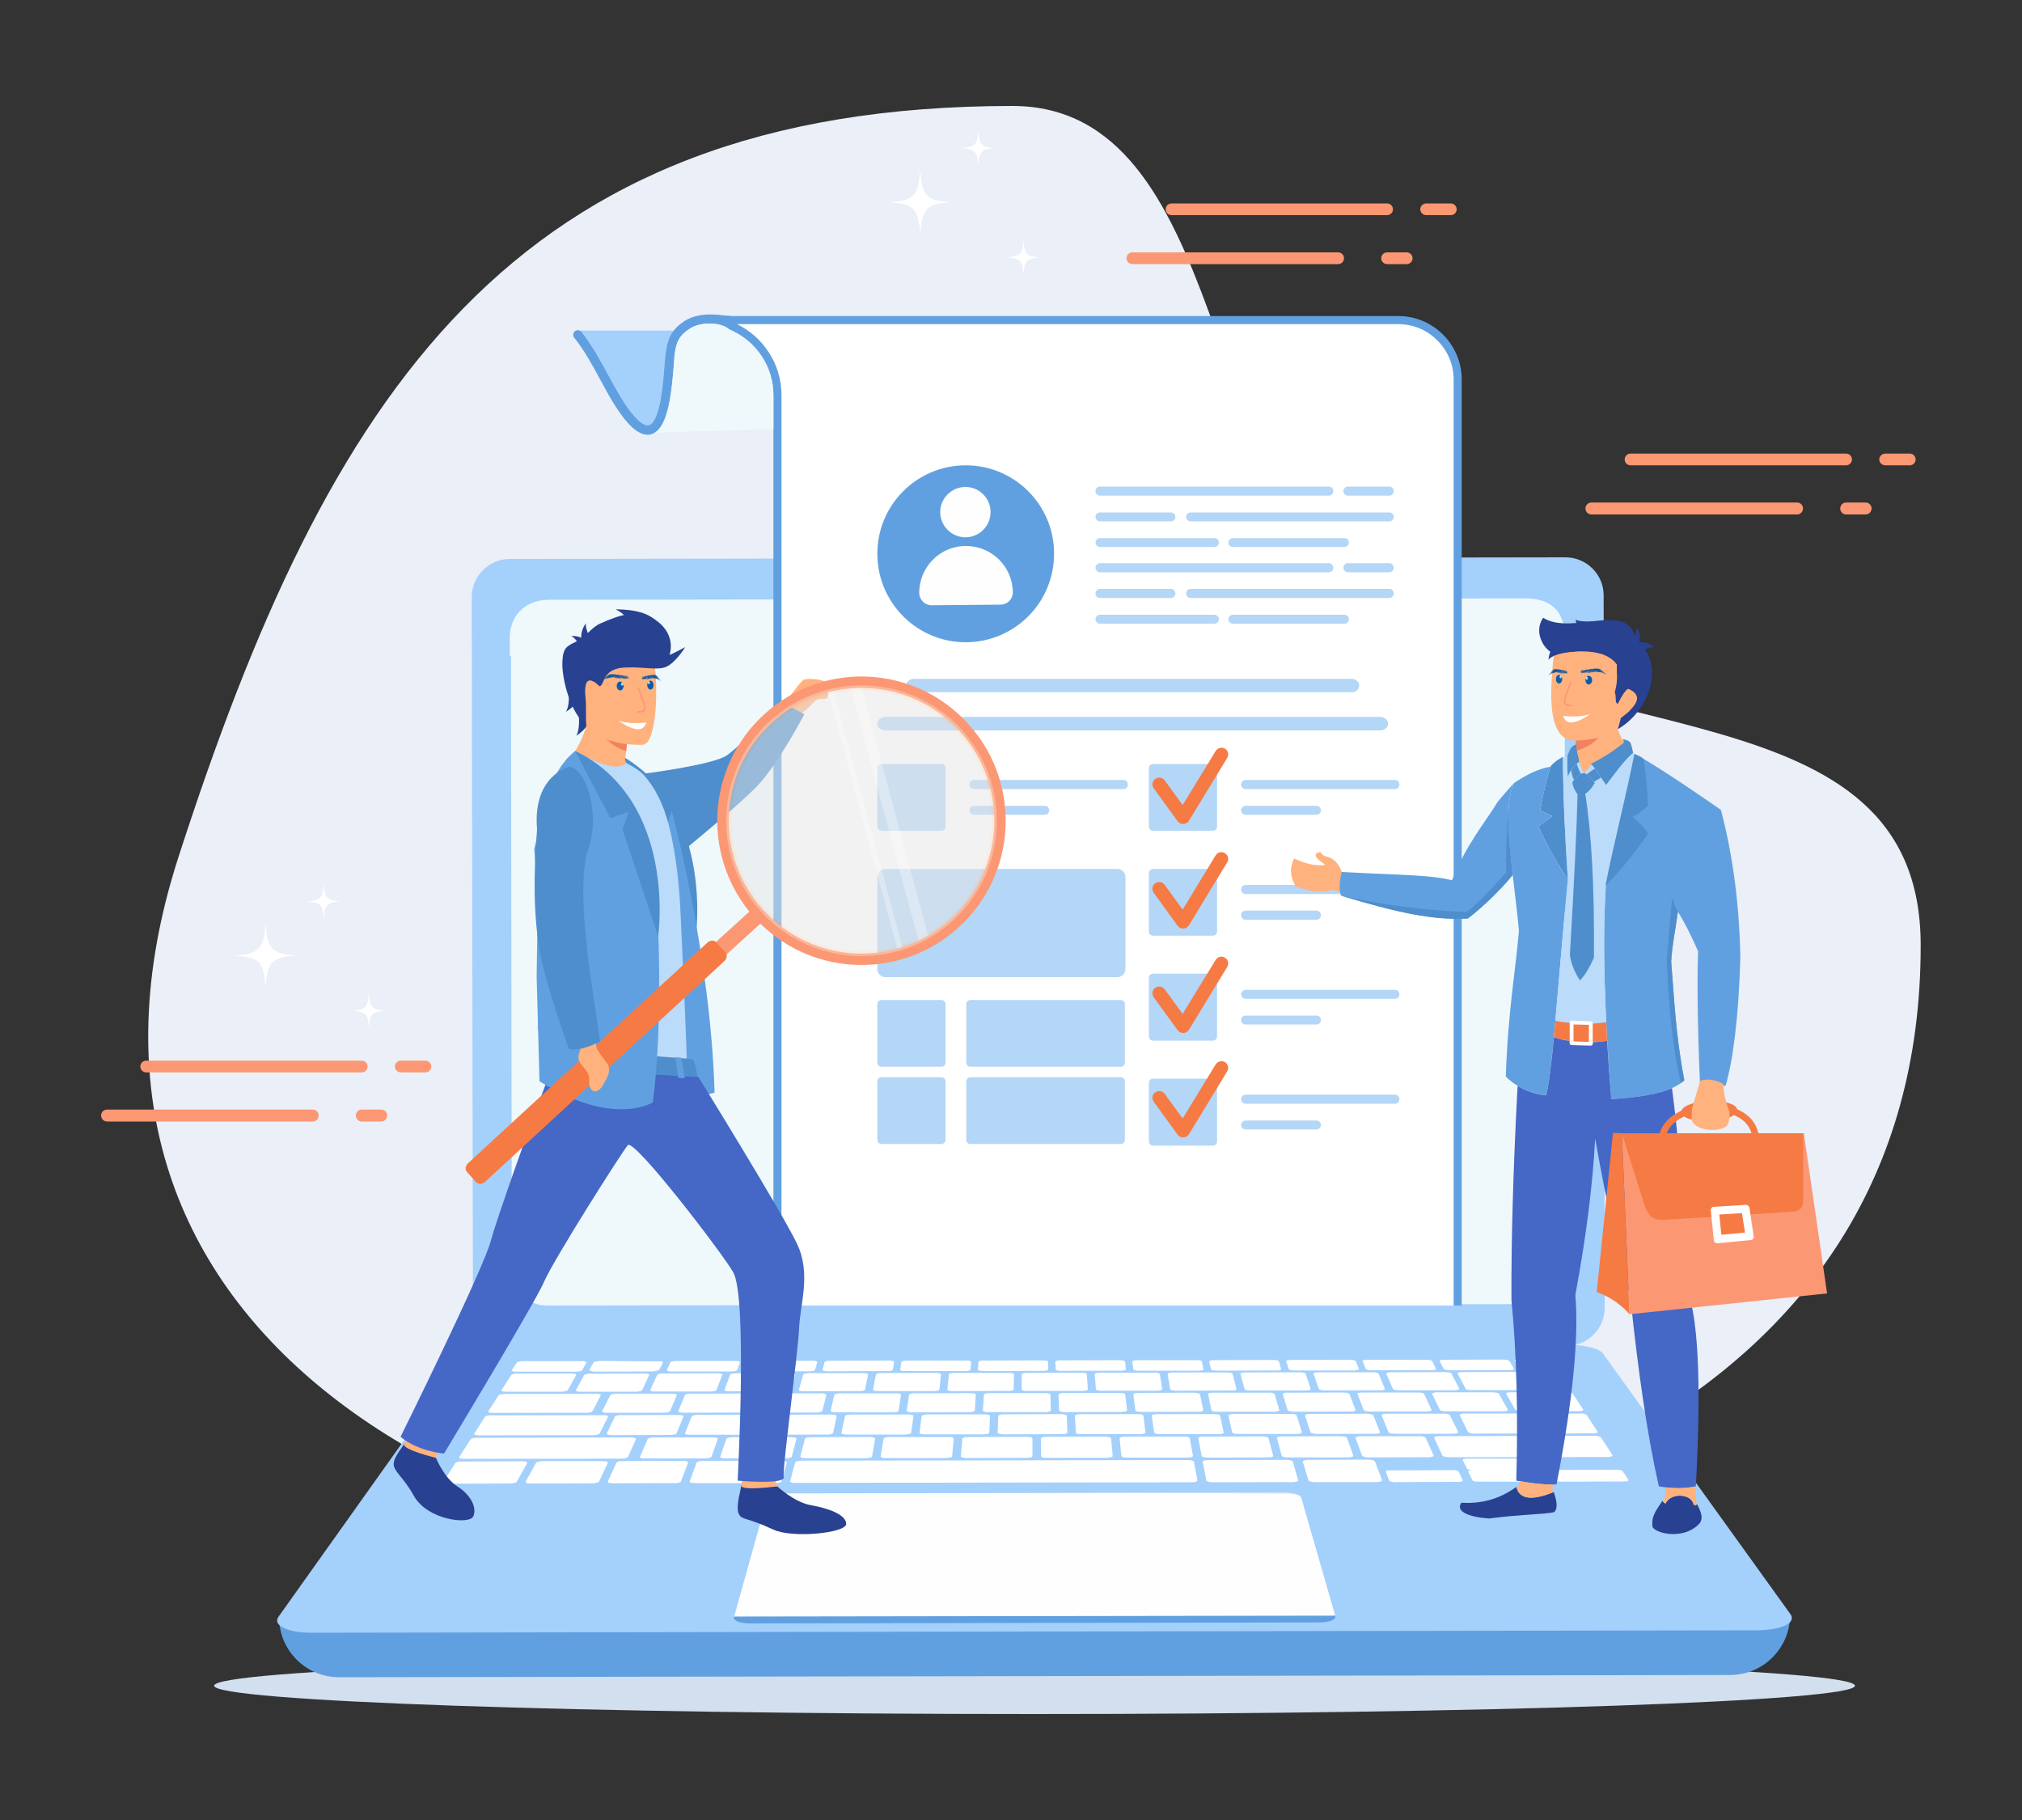 <svg version="1.2" xmlns="http://www.w3.org/2000/svg" viewBox="0 0 1000 900" width="1000" height="900">
	<rect x="0" y="0" width="1000" height="900" fill="#333333" stroke="none"/>
	<title>vecteezy_hr-specialists-choosing-best-candidate-for-job-profiles-of_12991292-ai</title>
	<style>
		.s0 { fill: #eaeff8 } 
		.s1 { fill: #d2dfee } 
		.s2 { fill: #fefefe } 
		.s3 { fill: #61a0e0 } 
		.s4 { fill: #a4d0fc } 
		.s5 { fill: #eff9fc } 
		.s6 { fill: #ffffff } 
		.s7 { fill: #b4d6f7 } 
		.s8 { fill: #f57a44 } 
		.s9 { fill: #284191 } 
		.s10 { fill: #ffb27d } 
		.s11 { fill: #4f8ecc } 
		.s12 { fill: #bbdbfa } 
		.s13 { fill: #f08261 } 
		.s14 { fill: #4567c6 } 
		.s15 { fill: #5d676c } 
		.s16 { fill: #5b629e } 
		.s17 { fill: #fc9774 } 
		.s18 { fill: #e6e6e6 } 
		.s19 { fill: #f5d8c1 } 
		.s20 { fill: #125aa3 } 
	</style>
	<g id="Layer 1">
		<g id="&lt;Group&gt;">
			<g id="&lt;Group&gt;">
				<g id="&lt;Group&gt;">
					<path id="&lt;Path&gt;" class="s0" d="m500.7 52.4c106.8 0 94.6 188.6 171.7 246.1 102 76.1 277.5 38.4 277.5 169 0 229.3-227.6 312.3-475.7 312.3-248.1 0-459.8-127.1-386-355.8 73.9-228.6 164.4-371.6 412.5-371.6z"/>
				</g>
				<g id="&lt;Group&gt;">
					<path id="&lt;Path&gt;" class="s1" d="m511.6 847.6c223.5 0 405.8-6.3 405.8-14 0-7.8-182.3-14.1-405.8-14.1-223.4 0-405.7 6.3-405.7 14.1 0 7.7 182.3 14 405.7 14z"/>
				</g>
			</g>
			<g id="&lt;Group&gt;">
				<g id="&lt;Group&gt;">
					<path id="&lt;Path&gt;" class="s2" d="m361.1 735.5l320 3.9-2.1 67.1-339.4-0.7z"/>
				</g>
				<g id="&lt;Group&gt;">
					<g id="&lt;Group&gt;">
						<path id="&lt;Path&gt;" class="s3" d="m855.6 828.3l-687.9 1.1c-16.4 0-29.7-13.3-29.7-29.7l747.3-1.1c0 16.4-13.3 29.7-29.7 29.7z"/>
					</g>
					<g id="&lt;Group&gt;">
						<path id="&lt;Compound Path&gt;" fill-rule="evenodd" class="s4" d="m779.7 665.1c2.1 0.2 4.1 0.5 5.8 0.9 1.8 0.4 3.4 0.9 4.6 1.4 1.2 0.6 2.1 1.1 2.5 1.7l92.8 129c0.8 1.1 1 2.1 0.5 3.1-0.4 1-1.4 1.8-2.9 2.6-1.5 0.7-3.5 1.3-5.9 1.7-2.4 0.4-5.1 0.7-8.2 0.7l-714.5 1.2q0 0 0 0 0 0 0 0 0 0 0 0 0 0 0 0c-3.1 0-5.9-0.2-8.3-0.6-2.3-0.5-4.3-1-5.8-1.8-1.5-0.7-2.5-1.6-3-2.5-0.4-1-0.3-2 0.5-3.1l92-129.3c0.4-0.6 1.3-1.2 2.5-1.8 1.2-0.5 2.8-1 4.5-1.4 1.8-0.4 3.8-0.7 5.9-0.9 2.1-0.3 4.3-0.4 6.6-0.4l523.8-0.9c2.2 0 4.5 0.2 6.6 0.4zm-127.1 137.2q1.8 0 3.3-0.3 1.5-0.2 2.6-0.6 1-0.5 1.5-1 0.6-0.6 0.4-1.3l-16.9-58.6q-0.2-0.5-0.9-0.9-0.7-0.4-1.8-0.8-1.1-0.3-2.6-0.5-1.4-0.2-3-0.2 0 0 0 0 0 0 0 0 0 0 0 0 0 0 0 0l-247.5 0.4q-1.6 0.1-3 0.2-1.4 0.2-2.6 0.6-1.1 0.3-1.8 0.7-0.7 0.5-0.9 1l-16.4 58.7q-0.2 0.6 0.3 1.2 0.5 0.5 1.6 1 1 0.4 2.5 0.6 1.5 0.3 3.3 0.3z"/>
					</g>
					<g id="&lt;Group&gt;">
						<path id="&lt;Path&gt;" class="s4" d="m774.8 665.5l-522 0.8c-10.5 0-18.9-8.4-18.9-18.9l-0.6-352.1c0-10.5 8.5-18.9 18.9-18.9l522-0.8c10.4 0 18.9 8.4 18.9 18.8l0.5 352.2c0.1 10.4-8.4 18.9-18.8 18.9z"/>
					</g>
					<g id="&lt;Group&gt;">
						<path id="&lt;Path&gt;" class="s5" d="m757.1 644.9l-486.7 0.7c-9.5 0-17.2-7.7-17.3-17.2l-0.4-314.1c0-9.6 7.7-17.3 17.2-17.3l486.7-0.7c9.5 0 17.2 7.7 17.2 17.2l0.5 314.1c0 9.5-7.7 17.3-17.2 17.3z"/>
					</g>
					<g id="&lt;Group&gt;">
						<path id="&lt;Path&gt;" class="s2" d="m621.3 741.8q-0.1 0-0.1 0 0 0 0 0 0 0 0 0l-219.5 0.4q-1.4 0-2.6 0.1-1.3 0.2-2.3 0.5-1 0.3-1.6 0.7-0.7 0.4-0.8 0.8l-14.6 52q-0.2 0.6 0.3 1.1 0.4 0.5 1.4 0.9 0.9 0.4 2.3 0.6 1.3 0.2 2.9 0.2l250-0.4q1.6 0 2.9-0.2 1.3-0.3 2.3-0.6 0.9-0.4 1.3-0.9 0.5-0.5 0.3-1.1l-14.9-52q-0.2-0.4-0.8-0.8-0.6-0.4-1.6-0.7-1-0.3-2.3-0.4-1.2-0.2-2.6-0.2z"/>
					</g>
					<g id="&lt;Group&gt;">
						<g id="&lt;Group&gt;">
							<path id="&lt;Compound Path&gt;" fill-rule="evenodd" class="s6" d="m706.4 672.4q0.5 0.1 0.9 0.2 0.4 0.1 0.7 0.2 0.2 0.1 0.3 0.2l1.9 3.9q0.1 0.1-0.1 0.2-0.1 0.2-0.4 0.3-0.3 0.1-0.8 0.1-0.4 0.1-0.9 0.1h-29.7q-0.5 0-1 0-0.5-0.1-0.9-0.2-0.4-0.1-0.7-0.2-0.2-0.1-0.3-0.3l-1.5-3.8q-0.1-0.1 0-0.3 0.2-0.1 0.5-0.2 0.3-0.1 0.7-0.1 0.5-0.1 1-0.1h29.3q0.5 0 1 0zm-380.4 5.1l-2.9 0.7-29.7 0.1-2.1-0.7 2.4-4.1 2.6-0.5 31 0.2c1 0.3 0.4 0.7-1.3 4.3zm474.7 49.4q0.5 0 0.8 0.1 0.4 0.1 0.7 0.3 0.2 0.1 0.3 0.2l2.9 4.4q0.1 0.1 0 0.3-0.1 0.1-0.4 0.2-0.2 0.1-0.6 0.1-0.4 0.1-0.9 0.1l-31.8 0.1q-0.5 0-0.9-0.1-0.5 0-0.8-0.2-0.4 0-0.7-0.2-0.2-0.1-0.3-0.3l-2.5-4.3q-0.1-0.1 0-0.3 0.1-0.1 0.4-0.2 0.3-0.1 0.6-0.2 0.4 0 0.9 0l31.4-0.1q0.5 0 0.9 0.1zm-44.3-5.6q0 0 0 0zm0 0q0.4 0 0.9 0 0.4 0.1 0.8 0.2 0.3 0.1 0.6 0.2 0.2 0.1 0.3 0.3l2.4 4.2q0.1 0.1 0 0.3-0.2 0.1-0.4 0.2-0.3 0.1-0.7 0.1-0.3 0.1-0.7 0.1 0.4 0 0.8 0.1 0.4 0 0.8 0.1 0.4 0.1 0.6 0.2 0.3 0.2 0.4 0.3l2.4 4.3q0.1 0.2 0 0.3-0.1 0.2-0.4 0.3-0.3 0.1-0.7 0.1-0.4 0.1-0.8 0.1h-31.8q-0.5 0-1 0-0.4-0.1-0.8-0.2-0.3-0.1-0.6-0.2-0.2-0.1-0.3-0.3l-2.1-4.3q0-0.2 0.1-0.3 0.1-0.1 0.4-0.2 0.2-0.1 0.6-0.2 0.4 0 0.8 0-0.4-0.1-0.8-0.1-0.5-0.1-0.8-0.2-0.4-0.1-0.6-0.2-0.3-0.1-0.3-0.3l-2.1-4.2q0-0.1 0.1-0.3 0.1-0.1 0.3-0.2 0.3-0.1 0.7-0.1 0.4-0.1 0.8-0.1zm-37.6 5.7q0.5 0 0.9 0.1 0.4 0 0.8 0.1 0.4 0.1 0.6 0.2 0.2 0.2 0.3 0.3l2 4.4q0.1 0.1 0 0.2-0.1 0.2-0.4 0.3-0.3 0.1-0.7 0.1-0.4 0.1-0.9 0.1l-31.8 0.1q-0.4 0-0.9-0.1-0.4-0.1-0.8-0.2-0.3-0.1-0.6-0.2-0.2-0.1-0.3-0.3l-1.6-4.3q-0.1-0.2 0-0.3 0.2-0.1 0.4-0.2 0.3-0.1 0.7-0.2 0.4 0 0.9 0zm46-54.7q0 0 0 0zm0 0q0.4 0 0.8 0 0.4 0 0.7 0.1 0.3 0.1 0.5 0.2 0.3 0.1 0.3 0.2l2.7 4.1q0.1 0.1 0 0.2-0.1 0.1-0.4 0.2-0.2 0.1-0.5 0.1-0.4 0.1-0.8 0.1h-14.1q-0.5 0-0.9 0-0.4-0.1-0.7-0.2-0.3 0-0.5-0.1-0.3-0.1-0.3-0.3l-2.5-4.1q-0.1-0.1 0-0.2 0.1-0.1 0.4-0.1 0.2-0.1 0.5-0.2 0.4 0 0.8 0zm-400.2 0.7q0.5 0.1 0.8 0.2 0.3 0.1 0.5 0.2 0.1 0.1 0.1 0.2l-1.4 3.9q-0.1 0.1-0.3 0.2-0.3 0.2-0.7 0.3-0.3 0.1-0.8 0.1-0.5 0.1-1 0.1h-29.7q-0.6 0-1 0-0.5-0.1-0.8-0.2-0.3-0.1-0.4-0.2-0.1-0.1-0.1-0.3l1.7-3.8q0.1-0.1 0.3-0.3 0.3-0.1 0.7-0.2 0.4-0.1 0.9-0.1 0.4-0.1 1-0.1h29.3q0.5 0 0.9 0zm379.9-0.6q0.5 0 0.9 0.1 0.4 0.1 0.7 0.3 0.3 0.1 0.4 0.2l2.2 3.8q0.1 0.2 0 0.3-0.1 0.1-0.4 0.2-0.3 0.1-0.8 0.2-0.4 0-0.9 0l-29.7 0.1q-0.5 0-1-0.1-0.5 0-0.9-0.1-0.4-0.1-0.7-0.2-0.2-0.2-0.3-0.3l-2-3.8q0-0.2 0.1-0.3 0.1-0.1 0.4-0.2 0.3-0.1 0.7-0.2 0.5 0 1 0l29.3-0.1q0.5 0 1 0.1zm-460.8 6.9q0.5 0 0.8 0.1 0.3 0.1 0.4 0.2 0.1 0.2 0.1 0.3l-4.2 7.5q-0.1 0.2-0.4 0.3-0.3 0.1-0.7 0.2-0.4 0.1-0.9 0.2-0.5 0.1-1.1 0.1h-27.6q-0.5 0-0.9-0.1-0.5 0-0.8-0.1-0.3-0.1-0.4-0.2-0.1-0.2 0-0.3l4.8-7.5q0.1-0.2 0.4-0.3 0.2-0.2 0.7-0.2 0.4-0.2 0.9-0.2 0.5-0.1 1-0.1h27q0.5 0 0.9 0.1zm304.9 42.8q0.5 0 1 0.2 0.4 0.1 0.6 0.2 0.3 0.2 0.3 0.4l1.7 9.2q0 0.2-0.2 0.3-0.2 0.2-0.6 0.3-0.3 0.2-0.9 0.2-0.5 0.1-1.1 0.1l-196 0.3q-0.6 0-1.1 0-0.5-0.1-0.8-0.2-0.4-0.2-0.6-0.3-0.2-0.2-0.1-0.4l2.4-9.2q0-0.2 0.3-0.3 0.3-0.2 0.7-0.3 0.4-0.1 0.9-0.2 0.6-0.1 1.2-0.1l191.2-0.3q0.6 0 1.1 0.1zm89.3-0.2q0.6 0.1 1 0.2 0.4 0.1 0.7 0.3 0.3 0.1 0.4 0.3l3.5 9.2q0 0.2-0.1 0.4-0.2 0.2-0.5 0.3-0.4 0.1-0.9 0.2-0.5 0.1-1.1 0.1h-30.6q-0.6 0-1.2-0.1-0.5 0-0.9-0.2-0.5-0.1-0.8-0.3-0.2-0.1-0.3-0.3l-2.8-9.2q0-0.2 0.2-0.4 0.1-0.1 0.5-0.2 0.3-0.2 0.8-0.2 0.5-0.1 1.1-0.1l29.9-0.1q0.6 0 1.1 0.1zm-40.5 0.1q0.5 0.1 1 0.2 0.4 0.1 0.7 0.2 0.2 0.2 0.3 0.4l2.6 9.2q0.1 0.2-0.1 0.4-0.2 0.1-0.5 0.2-0.4 0.2-0.9 0.2-0.5 0.1-1.1 0.1l-39.8 0.1q-0.6 0-1.1-0.1-0.5-0.1-1-0.2-0.4-0.1-0.6-0.3-0.3-0.1-0.3-0.3l-1.8-9.2q0-0.2 0.2-0.4 0.2-0.1 0.5-0.3 0.4-0.1 0.9-0.1 0.5-0.1 1.1-0.1l38.8-0.1q0.6 0 1.1 0.1zm-249.8 0.4q0.5 0.1 0.9 0.2 0.3 0.1 0.5 0.3 0.2 0.1 0.1 0.3l-2.5 9.2q0 0.2-0.3 0.4-0.3 0.2-0.7 0.3-0.4 0.1-1 0.2-0.5 0-1.1 0.1h-39.8q-0.6 0-1.1-0.1-0.5 0-0.9-0.1-0.3-0.2-0.5-0.3-0.1-0.2-0.1-0.4l3.4-9.2q0.1-0.2 0.4-0.4 0.3-0.1 0.7-0.2 0.4-0.2 1-0.2 0.5-0.1 1.1-0.1l38.8-0.1q0.6 0 1.1 0.1zm-48.7 0.1q0.5 0 0.8 0.2 0.4 0.1 0.5 0.2 0.2 0.2 0.1 0.4l-3.5 9.2q-0.1 0.2-0.3 0.4-0.3 0.1-0.8 0.3-0.4 0.1-1 0.2-0.5 0-1.1 0l-30.5 0.1q-0.6 0-1.1-0.1-0.5-0.1-0.9-0.2-0.3-0.1-0.5-0.3-0.1-0.1 0-0.3l4.2-9.2q0.1-0.2 0.4-0.4 0.3-0.2 0.7-0.3 0.5-0.1 1-0.2 0.6 0 1.2 0l29.7-0.1q0.6 0 1.1 0.1zm-40.7 0q0.5 0 1 0.1 0.5 0 0.8 0.1 0.4 0.2 0.5 0.3 0.2 0.2 0.1 0.4l-4.3 9.2q-0.1 0.2-0.4 0.3-0.3 0.2-0.8 0.3-0.4 0.2-1 0.2-0.6 0.1-1.2 0.1l-30.5 0.1q-0.6 0-1.1-0.1-0.5-0.1-0.8-0.2-0.3-0.1-0.5-0.3-0.1-0.2 0-0.4l5.1-9.2q0.1-0.2 0.4-0.3 0.3-0.2 0.7-0.3 0.5-0.1 1-0.2 0.6-0.1 1.2-0.1zm-38.8 0.2q0.5 0 0.8 0.2 0.4 0.1 0.5 0.2 0.1 0.2 0 0.4l-5.1 9.2q-0.2 0.2-0.5 0.4-0.3 0.1-0.8 0.2-0.4 0.2-1 0.2-0.6 0.1-1.2 0.1l-30.5 0.1q-0.6 0-1-0.1-0.5-0.1-0.9-0.2-0.3-0.1-0.4-0.3-0.1-0.2 0-0.3l5.9-9.3q0.1-0.2 0.4-0.3 0.3-0.2 0.8-0.3 0.5-0.1 1-0.2 0.6 0 1.2 0l29.8-0.1q0.5 0 1 0.1zm53.8-11.8q0.5 0.1 0.8 0.2 0.3 0.1 0.4 0.2 0.2 0.2 0.1 0.4l-3.9 8.7q-0.1 0.2-0.4 0.3-0.3 0.2-0.7 0.3-0.4 0.1-1 0.2-0.5 0.1-1.1 0.1l-78 0.1q-0.6 0-1.1-0.1-0.5 0-0.8-0.2-0.3-0.1-0.4-0.2-0.1-0.2 0-0.4l5.6-8.7q0.1-0.2 0.4-0.3 0.3-0.2 0.7-0.3 0.5-0.1 1-0.2 0.6 0 1.2 0l76.1-0.2q0.6 0 1.1 0.1zm-13.8-11.1q0.4 0.1 0.7 0.2 0.4 0.1 0.5 0.2 0.1 0.2 0.1 0.4l-4.1 8.2q-0.1 0.2-0.4 0.4-0.3 0.1-0.7 0.2-0.5 0.1-1 0.2-0.5 0.1-1.1 0.1l-56.7 0.1q-0.6 0-1-0.1-0.5-0.1-0.8-0.2-0.3-0.1-0.4-0.2-0.1-0.2 0-0.3l5.3-8.3q0.1-0.2 0.4-0.4 0.3-0.1 0.7-0.2 0.4-0.1 1-0.2 0.5 0 1.1 0l55.4-0.1q0.5 0 1 0zm54.2 11q0.5 0.1 0.8 0.2 0.3 0.1 0.5 0.3 0.2 0.1 0.1 0.3l-3.1 8.7q-0.1 0.2-0.4 0.4-0.2 0.1-0.7 0.2-0.4 0.2-0.9 0.2-0.6 0.1-1.2 0.1h-29.7q-0.1 0-0.1 0 0 0 0 0 0 0 0 0 0 0 0 0-0.6 0.1-1 0-0.5-0.1-0.9-0.2-0.3-0.1-0.4-0.3-0.2-0.1-0.1-0.3l3.8-8.8q0.1-0.1 0.4-0.3 0.2-0.1 0.7-0.2 0.4-0.2 0.9-0.2 0.6-0.1 1.1-0.1h29.1q0.6 0 1.1 0zm38.8 0q0.5 0 0.9 0.1 0.3 0.1 0.5 0.3 0.2 0.2 0.1 0.3l-2.3 8.8q-0.1 0.1-0.3 0.3-0.3 0.2-0.7 0.3-0.4 0.1-1 0.2-0.5 0-1.1 0l-29.8 0.1q-0.6 0-1.1-0.1-0.5 0-0.8-0.2-0.4-0.1-0.5-0.2-0.2-0.2-0.1-0.4l3-8.7q0.1-0.2 0.3-0.3 0.3-0.2 0.7-0.3 0.4-0.1 1-0.2 0.5 0 1.1-0.1h29.1q0.5 0 1 0.1zm38.9-0.1q0.4 0.1 0.8 0.2 0.4 0.1 0.5 0.2 0.2 0.2 0.2 0.4l-1.5 8.7q-0.1 0.2-0.3 0.3-0.3 0.2-0.7 0.3-0.4 0.1-0.9 0.2-0.5 0.1-1.1 0.1h-29.8q-0.6 0-1.1-0.1-0.5 0-0.9-0.1-0.3-0.1-0.5-0.3-0.2-0.2-0.2-0.3l2.3-8.8q0.1-0.2 0.3-0.3 0.3-0.2 0.7-0.3 0.4-0.1 0.9-0.1 0.5-0.1 1.1-0.1l29.1-0.1q0.6 0 1.1 0.1zm38.8-0.1q0.5 0.1 0.8 0.2 0.4 0.1 0.6 0.3 0.2 0.1 0.2 0.3l-0.8 8.7q0 0.2-0.2 0.4-0.2 0.1-0.6 0.2-0.4 0.2-1 0.2-0.5 0.1-1.1 0.1h-29.8q-0.6 0-1.1 0-0.5-0.1-0.8-0.2-0.4-0.1-0.6-0.3-0.2-0.1-0.2-0.3l1.5-8.7q0-0.2 0.3-0.4 0.2-0.1 0.6-0.2 0.4-0.2 0.9-0.2 0.5-0.1 1.1-0.1h29.1q0.6 0 1.1 0zm38.8 0q0.5 0 0.9 0.1 0.4 0.2 0.6 0.3 0.2 0.2 0.2 0.3v8.8q0 0.1-0.2 0.3-0.2 0.2-0.6 0.3-0.4 0.1-0.9 0.2-0.5 0-1.1 0l-29.8 0.1q-0.6 0-1.1-0.1-0.5 0-0.9-0.2-0.4-0.1-0.6-0.2-0.2-0.2-0.2-0.4l0.7-8.7q0-0.2 0.3-0.3 0.2-0.2 0.6-0.3 0.4-0.1 0.9-0.2 0.5 0 1.1 0l29-0.1q0.6 0 1.1 0.1zm38.8-0.1q0.6 0.1 0.9 0.2 0.4 0.1 0.7 0.2 0.2 0.2 0.2 0.4l0.8 8.7q0 0.2-0.2 0.3-0.2 0.2-0.6 0.3-0.3 0.1-0.9 0.2-0.5 0.1-1.1 0.1h-29.8q-0.5 0-1.1 0-0.5-0.1-0.9-0.2-0.3-0.2-0.6-0.3-0.2-0.2-0.2-0.3l-0.1-8.8q0-0.2 0.2-0.3 0.2-0.2 0.6-0.3 0.4-0.1 0.9-0.1 0.5-0.1 1.1-0.1l29.1-0.1q0.5 0 1 0.1zm38.9-0.1q0.5 0.1 0.9 0.2 0.4 0.1 0.6 0.3 0.3 0.1 0.3 0.3l1.6 8.7q0 0.2-0.2 0.4-0.2 0.1-0.5 0.2-0.4 0.2-0.9 0.2-0.5 0.1-1.1 0.1h-29.8q-0.6 0-1.1 0-0.5-0.1-0.9-0.2-0.4-0.1-0.7-0.3-0.2-0.1-0.2-0.3l-0.9-8.7q0-0.2 0.2-0.4 0.2-0.1 0.6-0.2 0.3-0.1 0.8-0.2 0.5-0.1 1.1-0.1h29.1q0.6 0 1.1 0zm38.8 0q0.5 0 0.9 0.1 0.4 0.2 0.7 0.3 0.3 0.2 0.3 0.3l2.4 8.8q0 0.1-0.2 0.3-0.1 0.2-0.5 0.3-0.4 0.1-0.9 0.2-0.5 0-1.1 0l-29.7 0.1q-0.6 0-1.1-0.1-0.6-0.1-1-0.2-0.4-0.1-0.6-0.2-0.3-0.2-0.3-0.4l-1.7-8.7q0-0.2 0.2-0.3 0.2-0.2 0.5-0.3 0.4-0.1 0.9-0.2 0.4 0 1 0l29.1-0.1q0.6 0 1.1 0.1zm38.9-0.1q0.5 0.1 0.9 0.2 0.4 0.1 0.7 0.2 0.2 0.2 0.3 0.4l3.1 8.7q0.1 0.2-0.1 0.3-0.1 0.2-0.5 0.3-0.3 0.1-0.8 0.2-0.5 0.1-1.1 0.1h-29.8q-0.6 0-1.1 0-0.5-0.1-1-0.2-0.4-0.1-0.6-0.3-0.3-0.2-0.4-0.3l-2.4-8.8q0-0.1 0.1-0.3 0.2-0.1 0.6-0.3 0.3-0.1 0.8-0.1 0.5-0.1 1.1-0.1l29-0.1q0.1 0 0.1 0 0 0 0 0 0 0 0 0 0.5 0 1.1 0.1zm38.8-0.1q0.5 0.1 0.9 0.2 0.5 0.1 0.7 0.3 0.3 0.1 0.4 0.3l3.9 8.7q0.1 0.2-0.1 0.4-0.1 0.1-0.4 0.2-0.4 0.2-0.9 0.2-0.4 0.1-1 0.1l-29.8 0.1q-0.6 0-1.2-0.1-0.5-0.1-0.9-0.2-0.4-0.1-0.7-0.3-0.3-0.1-0.4-0.3l-3.2-8.7q-0.1-0.2 0.1-0.4 0.2-0.1 0.5-0.2 0.3-0.1 0.8-0.2 0.5-0.1 1.1-0.1h29q0.6 0 1.2 0zm86.5-0.1q0.6 0.1 1 0.2 0.5 0.1 0.8 0.2 0.3 0.2 0.4 0.4l5.7 8.7q0.1 0.2 0 0.3-0.1 0.2-0.5 0.3-0.3 0.1-0.7 0.2-0.5 0.1-1.1 0.1l-78.7 0.1q-0.6 0-1.1-0.1-0.5 0-1-0.2-0.4-0.1-0.7-0.2-0.3-0.2-0.4-0.4l-4-8.7q-0.1-0.2 0.1-0.3 0.1-0.2 0.4-0.3 0.4-0.1 0.8-0.2 0.5 0 1.1 0l76.8-0.2q0.6 0 1.1 0.1zm-454-10.4q0.6 0 1 0.1 0.5 0 0.8 0.1 0.3 0.1 0.5 0.3 0.1 0.1 0.1 0.3l-3.4 8.3q-0.1 0.2-0.3 0.3-0.3 0.2-0.7 0.3-0.5 0.1-1 0.1-0.5 0.1-1.1 0.1l-29 0.1q-0.6 0-1.1-0.1-0.4-0.1-0.8-0.2-0.3-0.1-0.4-0.2-0.2-0.2-0.1-0.4l4-8.3q0.1-0.1 0.4-0.3 0.3-0.1 0.7-0.2 0.4-0.1 1-0.2 0.5 0 1 0zm38.9-0.1q0.5 0.1 0.8 0.2 0.4 0.1 0.5 0.3 0.2 0.1 0.1 0.3l-2.6 8.3q0 0.1-0.3 0.3-0.3 0.1-0.7 0.3-0.4 0.1-0.9 0.1-0.6 0.1-1.1 0.1h-29q-0.6 0-1.1 0-0.5-0.1-0.8-0.2-0.3-0.1-0.5-0.3-0.1-0.1-0.1-0.3l3.3-8.3q0.1-0.1 0.3-0.3 0.3-0.1 0.7-0.2 0.4-0.1 0.9-0.2 0.6-0.1 1.1-0.1h28.4q0.5 0 1 0zm37.9 0q0.4 0 0.8 0.2 0.3 0.1 0.5 0.2 0.2 0.1 0.1 0.3l-1.8 8.3q-0.1 0.2-0.3 0.3-0.3 0.2-0.7 0.3-0.4 0.1-0.9 0.2-0.5 0-1.1 0l-29 0.1q-0.6 0-1.1-0.1-0.4 0-0.8-0.2-0.3-0.1-0.5-0.2-0.2-0.2-0.1-0.3l2.5-8.3q0.1-0.2 0.3-0.3 0.3-0.2 0.7-0.3 0.4-0.1 0.9-0.2 0.5 0 1.1 0l28.3-0.1q0.6 0 1.1 0.1zm37.8-0.1q0.5 0.1 0.8 0.2 0.4 0.1 0.6 0.2 0.2 0.2 0.2 0.3l-1.2 8.3q0 0.2-0.3 0.4-0.2 0.1-0.6 0.2-0.4 0.1-0.9 0.2-0.5 0.1-1.1 0.1h-29q-0.6 0-1-0.1-0.5 0-0.9-0.1-0.3-0.1-0.5-0.3-0.2-0.1-0.2-0.3l1.8-8.3q0.1-0.2 0.3-0.3 0.3-0.2 0.6-0.3 0.4-0.1 0.9-0.1 0.5-0.1 1.1-0.1h28.3q0.6 0 1.1 0zm37.8 0q0.5 0 0.9 0.1 0.4 0.1 0.6 0.3 0.2 0.1 0.1 0.3l-0.3 8.3q-0.1 0.1-0.3 0.3-0.2 0.1-0.6 0.3-0.4 0.1-0.9 0.1-0.5 0.1-1 0.1h-29.1q-0.5 0-1 0-0.5-0.1-0.9-0.2-0.4-0.1-0.6-0.3-0.1-0.1-0.1-0.3l1-8.3q0.1-0.1 0.3-0.3 0.2-0.1 0.6-0.2 0.4-0.1 0.9-0.2 0.5 0 1-0.1h28.4q0.6 0 1 0.1zm37.9-0.1q0.5 0.1 0.8 0.2 0.4 0.1 0.6 0.2 0.3 0.2 0.3 0.3l0.3 8.3q0 0.2-0.2 0.3-0.2 0.2-0.6 0.3-0.4 0.1-0.9 0.2-0.5 0-1 0l-29 0.1q-0.6 0-1.1-0.1-0.5 0-0.9-0.2-0.4-0.1-0.6-0.2-0.2-0.2-0.2-0.3l0.3-8.3q0.1-0.2 0.3-0.3 0.2-0.2 0.6-0.3 0.3-0.1 0.8-0.2 0.5 0 1.1 0l28.3-0.1q0.6 0 1.1 0.1zm36.8-0.1q0 0 0 0zm0 0q0.5 0 1 0 0.5 0.1 0.9 0.2 0.4 0.1 0.6 0.3 0.2 0.1 0.3 0.3l1 8.2q0.1 0.2-0.1 0.4-0.2 0.1-0.6 0.2-0.4 0.1-0.8 0.2-0.5 0.1-1.1 0.1h-29q-0.6 0-1.1 0-0.5-0.1-0.9-0.2-0.4-0.1-0.6-0.3-0.2-0.1-0.2-0.3l-0.5-8.3q0-0.1 0.2-0.3 0.2-0.1 0.6-0.2 0.4-0.2 0.9-0.2 0.5-0.1 1-0.1zm38.9 0q0.5 0.1 0.9 0.2 0.4 0.1 0.6 0.2 0.3 0.2 0.3 0.3l1.8 8.3q0.1 0.2-0.1 0.3-0.2 0.2-0.5 0.3-0.4 0.1-0.9 0.2-0.5 0-1 0.1h-29.1q-0.5 0-1-0.1-0.6 0-0.9-0.1-0.4-0.2-0.7-0.3-0.2-0.2-0.2-0.3l-1.2-8.3q0-0.2 0.2-0.3 0.2-0.2 0.5-0.3 0.4-0.1 0.8-0.1 0.5-0.1 1.1-0.1h28.3q0.6 0 1.1 0zm37.8-0.1q0.6 0.1 1 0.2 0.4 0.1 0.6 0.3 0.3 0.1 0.3 0.3l2.6 8.3q0 0.1-0.1 0.3-0.2 0.1-0.5 0.2-0.4 0.2-0.9 0.2-0.4 0.1-1 0.1h-29q-0.6 0-1.1 0-0.5-0.1-0.9-0.2-0.5-0.1-0.7-0.3-0.3-0.1-0.3-0.3l-1.9-8.3q0-0.1 0.1-0.3 0.2-0.1 0.6-0.2 0.3-0.1 0.8-0.2 0.5-0.1 1-0.1h28.4q0.5 0 1 0zm37.9 0q0.5 0.1 0.9 0.2 0.4 0.1 0.7 0.2 0.3 0.1 0.3 0.3l3.3 8.3q0.1 0.2-0.1 0.3-0.1 0.2-0.5 0.3-0.3 0.1-0.8 0.2-0.4 0-1 0l-29 0.1q-0.6 0-1.1-0.1-0.5-0.1-1-0.2-0.4-0.1-0.6-0.2-0.3-0.2-0.3-0.4l-2.7-8.2q0-0.2 0.1-0.3 0.2-0.2 0.5-0.3 0.4-0.1 0.8-0.2 0.5 0 1.1 0l28.3-0.1q0.6 0 1.1 0.1zm105.3-0.2q0.5 0.1 1 0.2 0.4 0.1 0.7 0.2 0.3 0.2 0.4 0.3l5.4 8.3q0.1 0.2 0 0.3-0.1 0.2-0.5 0.3-0.3 0.1-0.7 0.2-0.5 0-1.1 0l-58.6 0.1q-0.6 0-1.1 0-0.5-0.1-1-0.2-0.4-0.1-0.7-0.3-0.3-0.1-0.4-0.3l-4.1-8.3q-0.1-0.1 0.1-0.3 0.1-0.1 0.4-0.2 0.3-0.1 0.8-0.2 0.4-0.1 1-0.1h57.3q0.6-0.1 1.1 0zm-67.5 0.1q0.6 0.1 1 0.2 0.4 0.1 0.7 0.2 0.2 0.2 0.3 0.4l4.1 8.2q0 0.2-0.1 0.4-0.1 0.1-0.5 0.2-0.3 0.1-0.8 0.2-0.4 0.1-1 0.1h-29q-0.6 0-1.1-0.1-0.5 0-1-0.1-0.4-0.1-0.7-0.3-0.2-0.1-0.3-0.3l-3.4-8.3q-0.1-0.2 0.1-0.3 0.1-0.1 0.5-0.3 0.3-0.1 0.8-0.1 0.4-0.1 1-0.1h28.3q0 0 0 0 0 0 0.1 0 0 0 0 0 0 0 0 0 0.5 0 1 0zm-419.3-9.8q0.5 0 0.8 0.2 0.3 0 0.4 0.2 0.2 0.1 0.1 0.3l-4.1 7.9q-0.1 0.1-0.3 0.3-0.3 0.1-0.7 0.2-0.5 0.1-1 0.2-0.5 0-1.1 0l-46.2 0.1q-0.6 0-1.1 0-0.4-0.1-0.7-0.2-0.3-0.1-0.4-0.3-0.1-0.1 0-0.3l5-7.8q0.1-0.2 0.4-0.3 0.3-0.2 0.7-0.3 0.4-0.1 0.9-0.1 0.5-0.1 1.1-0.1l45.2-0.1q0.6 0 1 0.1zm37.6-0.1q0.5 0.1 0.8 0.2 0.3 0.1 0.5 0.2 0.1 0.2 0 0.3l-3.3 7.9q-0.1 0.2-0.4 0.3-0.2 0.1-0.6 0.3-0.5 0.1-1 0.1-0.5 0.1-1 0.1h-28.3q-0.6 0-1 0-0.5-0.1-0.8-0.2-0.3-0.1-0.5-0.2-0.1-0.2 0-0.4l4-7.8q0-0.2 0.3-0.3 0.3-0.2 0.7-0.3 0.4-0.1 0.9-0.1 0.5-0.1 1.1-0.1h27.6q0.6 0 1 0zm36.9 0q0.5 0 0.8 0.1 0.3 0.1 0.5 0.3 0.1 0.1 0.1 0.3l-2.6 7.8q-0.1 0.2-0.4 0.3-0.2 0.2-0.6 0.3-0.4 0.1-0.9 0.2-0.5 0-1.1 0l-28.3 0.1q-0.5 0-1-0.1-0.5-0.1-0.8-0.2-0.3-0.1-0.5-0.2-0.1-0.1 0-0.3l3.2-7.9q0.1-0.1 0.3-0.3 0.3-0.1 0.7-0.2 0.4-0.1 0.9-0.2 0.5-0.1 1.1 0l27.6-0.1q0.6 0 1 0.1zm36.9-0.1q0.5 0.1 0.8 0.2 0.4 0.1 0.5 0.2 0.2 0.1 0.2 0.3l-2 7.9q0 0.1-0.3 0.3-0.2 0.1-0.6 0.2-0.4 0.1-0.9 0.2-0.5 0.1-1.1 0.1h-28.2q-0.6 0-1.1-0.1-0.4 0-0.8-0.1-0.3-0.1-0.5-0.3-0.1-0.1-0.1-0.3l2.6-7.9q0-0.1 0.3-0.2 0.2-0.2 0.6-0.3 0.4-0.1 0.9-0.1 0.5-0.1 1.1-0.1l27.6-0.1q0.6 0 1 0.1zm36.9-0.1q0.5 0.1 0.8 0.2 0.4 0.1 0.6 0.2 0.1 0.2 0.1 0.3l-1.2 7.9q0 0.2-0.3 0.3-0.2 0.2-0.6 0.3-0.4 0.1-0.9 0.1-0.5 0.1-1 0.1h-28.3q-0.6 0-1 0-0.5-0.1-0.9-0.2-0.3-0.1-0.5-0.2-0.1-0.2-0.1-0.3l1.8-7.9q0.1-0.2 0.3-0.3 0.3-0.1 0.6-0.2 0.4-0.1 0.9-0.2 0.5-0.1 1.1-0.1h27.6q0.6 0 1 0zm36.9 0q0.5 0 0.9 0.1 0.3 0.1 0.5 0.3 0.2 0.1 0.2 0.3l-0.5 7.8q-0.1 0.2-0.3 0.3-0.2 0.2-0.6 0.3-0.3 0.1-0.8 0.2-0.5 0-1.1 0l-28.3 0.1q-0.5 0-1-0.1-0.5 0-0.8-0.1-0.4-0.2-0.6-0.3-0.2-0.1-0.2-0.3l1.2-7.9q0-0.1 0.3-0.3 0.2-0.1 0.6-0.2 0.3-0.1 0.8-0.2 0.5 0 1.1 0l27.6-0.1q0.5 0 1 0.1zm36.9-0.1q0.5 0.1 0.9 0.2 0.3 0.1 0.5 0.2 0.2 0.2 0.2 0.3l0.2 7.9q0 0.1-0.2 0.3-0.2 0.1-0.5 0.2-0.4 0.1-0.9 0.2-0.5 0.1-1 0.1h-28.3q-0.6 0-1.1 0-0.5-0.1-0.8-0.2-0.4-0.1-0.6-0.3-0.2-0.1-0.2-0.3l0.5-7.8q0-0.2 0.2-0.3 0.2-0.2 0.6-0.3 0.3-0.1 0.8-0.1 0.5-0.1 1-0.1h27.7q0 0 0 0 0 0 0 0 0 0 0 0 0.6 0 1 0zm36.9 0q0.5 0 0.9 0.1 0.3 0.1 0.6 0.3 0.2 0.1 0.2 0.3l0.9 7.8q0 0.2-0.2 0.3-0.2 0.2-0.5 0.3-0.4 0.1-0.9 0.1-0.5 0.1-1 0.1l-28.3 0.1q-0.6 0-1-0.1-0.5-0.1-0.9-0.2-0.4-0.1-0.6-0.2-0.2-0.2-0.2-0.3l-0.3-7.9q0-0.2 0.2-0.3 0.2-0.1 0.6-0.2 0.4-0.1 0.8-0.2 0.5-0.1 1-0.1h27.7q0.5 0 1 0.1zm36.9-0.1q0.5 0.1 0.9 0.2 0.4 0.1 0.6 0.2 0.2 0.1 0.3 0.3l1.6 7.9q0 0.1-0.2 0.3-0.2 0.1-0.5 0.2-0.4 0.1-0.8 0.2-0.5 0-1.1 0l-28.3 0.1q-0.5 0-1-0.1-0.5 0-0.9-0.1-0.4-0.1-0.6-0.3-0.2-0.1-0.2-0.3l-1-7.9q0-0.1 0.2-0.3 0.1-0.1 0.5-0.2 0.3-0.1 0.8-0.2 0.5 0 1 0l27.7-0.1q0.5 0 1 0.1zm36.9-0.1q0.5 0.1 0.9 0.2 0.4 0.1 0.6 0.2 0.3 0.2 0.3 0.3l2.3 7.9q0 0.2-0.1 0.3-0.2 0.1-0.5 0.2-0.4 0.2-0.8 0.2-0.5 0.1-1.1 0.1h-28.2q-0.6 0-1.1 0-0.5-0.1-0.9-0.2-0.4-0.1-0.6-0.2-0.3-0.2-0.3-0.3l-1.6-7.9q-0.1-0.2 0.1-0.3 0.2-0.2 0.5-0.3 0.4-0.1 0.8-0.1 0.5-0.1 1-0.1h27.7q0.5 0 1 0zm36.9 0q0.5 0 0.9 0.1 0.4 0.1 0.7 0.3 0.2 0.1 0.3 0.3l3 7.8q0 0.2-0.1 0.3-0.2 0.2-0.5 0.3-0.3 0.1-0.8 0.2-0.5 0-1 0l-28.3 0.1q-0.6 0-1.1-0.1-0.5-0.1-0.9-0.2-0.4-0.1-0.6-0.2-0.3-0.2-0.3-0.3l-2.4-7.9q0-0.1 0.1-0.3 0.2-0.1 0.5-0.2 0.3-0.1 0.8-0.2 0.5 0 1 0l27.7-0.1q0.5 0 1 0.1zm36.9-0.1q0.5 0.1 0.9 0.2 0.4 0.1 0.7 0.2 0.2 0.1 0.3 0.3l3.7 7.9q0.1 0.1 0 0.3-0.2 0.1-0.5 0.2-0.3 0.1-0.8 0.2-0.4 0.1-1 0.1h-28.3q-0.5 0-1-0.1-0.5 0-1-0.1-0.4-0.1-0.6-0.3-0.3-0.1-0.4-0.3l-3-7.8q-0.1-0.2 0-0.3 0.2-0.2 0.5-0.3 0.3-0.1 0.8-0.1 0.5-0.1 1-0.1h27.6q0 0 0.1 0 0 0 0 0 0 0 0 0 0 0 0 0 0.5 0 1 0zm73.4-0.1q0.5 0 0.9 0.1 0.5 0.1 0.8 0.3 0.2 0.1 0.3 0.3l5.2 7.8q0.1 0.2-0.1 0.4-0.1 0.1-0.4 0.2-0.3 0.1-0.7 0.2-0.5 0-1 0l-28.3 0.1q-0.6 0-1.1-0.1-0.5 0-0.9-0.1-0.5-0.2-0.8-0.3-0.2-0.1-0.3-0.3l-4.5-7.9q-0.1-0.1 0-0.3 0.2-0.1 0.5-0.2 0.3-0.1 0.7-0.2 0.5 0 1 0l27.6-0.1q0.6 0 1.1 0.1zm-37.6 0q0.6 0 1.1 0.1 0.5 0 0.9 0.1 0.4 0.1 0.7 0.2 0.3 0.2 0.4 0.3l4.4 7.9q0.1 0.2-0.1 0.3-0.1 0.2-0.4 0.3-0.3 0.1-0.7 0.1-0.5 0.1-1.1 0.1h-28.2q-0.6 0-1.1 0-0.5-0.1-1-0.2-0.4-0.1-0.6-0.2-0.3-0.2-0.4-0.3l-3.8-7.9q0-0.2 0.1-0.3 0.1-0.1 0.4-0.2 0.3-0.1 0.8-0.2 0.4-0.1 1-0.1zm-419.3-9.3q0.5 0 1 0.1 0.4 0 0.7 0.1 0.3 0.1 0.4 0.3 0.2 0.1 0.1 0.2l-3.5 7.5q-0.1 0.2-0.3 0.3-0.3 0.2-0.7 0.3-0.4 0.1-0.9 0.1-0.5 0.1-1.1 0.1h-27.6q-0.5 0-0.9 0-0.5-0.1-0.8-0.2-0.3-0.1-0.4-0.2-0.2-0.2-0.1-0.3l4.1-7.5q0.1-0.2 0.4-0.3 0.3-0.1 0.7-0.2 0.4-0.1 0.9-0.2 0.5 0 1 0zm37 0q0.4 0 0.7 0.1 0.4 0.1 0.5 0.2 0.2 0.2 0.1 0.3l-2.8 7.5q-0.1 0.2-0.3 0.3-0.3 0.1-0.7 0.2-0.4 0.2-0.9 0.2-0.5 0.1-1.1 0.1h-27.5q0 0 0 0 0 0 0 0 0 0-0.1 0 0 0 0 0-0.5 0-0.9 0-0.5-0.1-0.8-0.2-0.3-0.1-0.4-0.2-0.2-0.2-0.1-0.3l3.4-7.5q0.1-0.2 0.4-0.3 0.2-0.1 0.6-0.2 0.4-0.1 0.9-0.2 0.5 0 1 0l27-0.1q0.5 0 1 0.1zm36-0.1q0.4 0.1 0.8 0.2 0.3 0.1 0.4 0.2 0.2 0.1 0.2 0.3l-2.2 7.5q-0.1 0.1-0.3 0.2-0.2 0.2-0.6 0.3-0.4 0.1-0.9 0.1-0.5 0.1-1 0.1h-27.6q-0.6 0.1-1 0-0.5-0.1-0.8-0.2-0.3-0.1-0.5-0.2-0.1-0.1-0.1-0.3l2.8-7.5q0-0.1 0.3-0.3 0.2-0.1 0.6-0.2 0.4-0.1 0.9-0.1 0.5-0.1 1-0.1h27q0.5 0 1 0zm36-0.1q0.4 0.1 0.8 0.2 0.3 0.1 0.5 0.2 0.2 0.2 0.1 0.3l-1.5 7.5q0 0.2-0.2 0.3-0.3 0.1-0.6 0.2-0.4 0.1-0.9 0.2-0.5 0-1 0l-27.6 0.1q-0.6 0-1-0.1-0.5 0-0.8-0.1-0.3-0.1-0.5-0.3-0.2-0.1-0.1-0.2l2.1-7.5q0-0.2 0.2-0.3 0.3-0.1 0.7-0.3 0.3 0 0.8-0.1 0.5-0.1 1-0.1h27q0.5 0 1 0zm36 0q0.5 0 0.8 0.1 0.3 0.1 0.5 0.3 0.2 0.1 0.2 0.2l-0.8 7.5q-0.1 0.2-0.3 0.3-0.2 0.2-0.6 0.3-0.3 0.1-0.8 0.1-0.5 0.1-1 0.1h-27.6q-0.6 0-1 0-0.5-0.1-0.8-0.2-0.4-0.1-0.6-0.2-0.1-0.1-0.1-0.3l1.4-7.5q0.1-0.1 0.3-0.3 0.2-0.1 0.6-0.2 0.3-0.1 0.8-0.2 0.5 0 1 0l27-0.1q0.5 0 1 0.1zm36-0.1q0.5 0.1 0.8 0.2 0.4 0.1 0.6 0.2 0.2 0.1 0.2 0.3l-0.2 7.5q0 0.1-0.2 0.3-0.2 0.1-0.6 0.2-0.3 0.1-0.8 0.2-0.5 0-1.1 0l-27.5 0.1q-0.6 0-1-0.1-0.5 0-0.9-0.1-0.3-0.1-0.5-0.3-0.2-0.1-0.2-0.3l0.8-7.5q0-0.1 0.2-0.2 0.2-0.2 0.6-0.3 0.4-0.1 0.8-0.1 0.5-0.1 1-0.1h27q0.5 0 1 0zm36 0q0.5 0 0.8 0.1 0.4 0.1 0.6 0.2 0.2 0.2 0.2 0.3l0.5 7.5q0 0.2-0.2 0.3-0.1 0.1-0.5 0.2-0.4 0.1-0.8 0.2-0.5 0.1-1 0.1h-27.6q0 0 0 0 0 0 0 0 0 0 0 0 0 0 0 0-0.6 0-1.1 0-0.4-0.1-0.8-0.2-0.3-0.1-0.5-0.2-0.2-0.2-0.2-0.3v-7.5q0.1-0.2 0.3-0.3 0.2-0.1 0.5-0.2 0.4-0.1 0.8-0.2 0.5 0 1 0l27-0.1q0.5 0 1 0.1zm36-0.1q0.5 0.1 0.9 0.2 0.3 0.1 0.5 0.2 0.3 0.1 0.3 0.3l1.2 7.5q0 0.1-0.2 0.2-0.2 0.2-0.5 0.3-0.4 0.1-0.8 0.1-0.5 0.1-1.1 0.1h-27.5q-0.6 0-1 0-0.5-0.1-0.9-0.2-0.4-0.1-0.6-0.2-0.2-0.1-0.2-0.3l-0.6-7.5q0-0.1 0.2-0.3 0.2-0.1 0.5-0.2 0.4-0.1 0.8-0.1 0.5-0.1 1-0.1h27q0.5 0 1 0zm36 0q0.5 0 0.9 0.1 0.3 0.1 0.6 0.2 0.2 0.2 0.2 0.3l1.9 7.5q0 0.2-0.1 0.3-0.2 0.1-0.5 0.2-0.4 0.1-0.8 0.2-0.5 0-1.1 0l-27.5 0.1q-0.6 0-1.1-0.1-0.4 0-0.8-0.1-0.4-0.1-0.6-0.3-0.3-0.1-0.3-0.2l-1.2-7.5q-0.1-0.2 0.1-0.3 0.2-0.2 0.5-0.2 0.4-0.1 0.8-0.2 0.5-0.1 1-0.1h27q0.5 0 1 0.1zm36-0.1q0.5 0 0.9 0.1 0.4 0.1 0.6 0.3 0.2 0.1 0.3 0.2l2.5 7.5q0.1 0.2-0.1 0.3-0.1 0.2-0.5 0.3-0.3 0.1-0.8 0.1-0.4 0.1-1 0.1h-27.5q-0.6 0-1.1 0-0.5-0.1-0.8-0.2-0.4-0.1-0.7-0.2-0.2-0.2-0.2-0.3l-2-7.5q0-0.2 0.2-0.3 0.1-0.1 0.5-0.2 0.3-0.1 0.7-0.2 0.5 0 1 0l27-0.1q0.5 0 1 0.1zm36-0.1q0.5 0.1 0.9 0.2 0.4 0.1 0.6 0.2 0.3 0.1 0.4 0.3l3.1 7.5q0.1 0.1 0 0.3-0.2 0.1-0.5 0.2-0.3 0.1-0.8 0.2-0.4 0-1 0l-27.5 0.1q-0.6 0-1.1-0.1-0.5 0-0.9-0.2-0.4-0.1-0.6-0.2-0.3-0.1-0.3-0.3l-2.6-7.5q-0.1-0.1 0.1-0.2 0.1-0.2 0.5-0.3 0.3-0.1 0.7-0.1 0.5-0.1 1-0.1h27q0.5 0 1 0zm89.4-0.1q0.5 0 1 0.1 0.4 0.1 0.7 0.3 0.2 0.1 0.3 0.2l4.9 7.5q0.1 0.2 0 0.3-0.1 0.1-0.4 0.2-0.3 0.1-0.8 0.2-0.4 0.1-0.9 0.1h-46.3q-0.6 0-1.1 0-0.5-0.1-0.9-0.2-0.4-0.1-0.7-0.2-0.2-0.1-0.3-0.3l-3.9-7.5q-0.1-0.1 0-0.3 0.1-0.1 0.5-0.2 0.2-0.1 0.7-0.1 0.4-0.1 1-0.1l45.2-0.1q0.5 0 1 0.1zm-54.4 0q0.5 0 1 0.1 0.5 0 0.9 0.1 0.4 0.1 0.7 0.2 0.2 0.2 0.3 0.3l3.9 7.5q0 0.2-0.1 0.3-0.1 0.1-0.4 0.2-0.3 0.1-0.8 0.2-0.4 0.1-1 0.1h-27.5q-0.6 0-1.1-0.1-0.5 0-0.9-0.1-0.4-0.1-0.7-0.2-0.2-0.2-0.3-0.3l-3.3-7.5q0-0.2 0.1-0.3 0.2-0.1 0.5-0.2 0.3-0.1 0.7-0.2 0.5 0 1 0zm-426.1-5.4q0.4 0.1 0.7 0.2 0.3 0.1 0.4 0.2 0.2 0.1 0.1 0.3l-2.1 3.8q-0.1 0.1-0.4 0.3-0.2 0.1-0.6 0.2-0.4 0.1-0.9 0.1-0.5 0.1-1.1 0.1h-29.7q0 0 0 0 0 0 0 0 0 0 0 0 0 0 0 0-0.5 0-1 0-0.4-0.1-0.7-0.2-0.2-0.1-0.4-0.2-0.1-0.1 0-0.3l2.5-3.8q0-0.1 0.3-0.2 0.3-0.2 0.7-0.3 0.4-0.1 0.9-0.1 0.5-0.1 1-0.1h29.4q0.5 0 0.9 0zm114-0.2q0.4 0.1 0.8 0.2 0.3 0.1 0.4 0.2 0.2 0.1 0.2 0.3l-1.1 3.8q0 0.1-0.2 0.3-0.3 0.1-0.6 0.2-0.4 0.1-0.9 0.1-0.5 0.1-1 0.1l-29.7 0.1q-0.5 0-1-0.1-0.4-0.1-0.7-0.2-0.4-0.1-0.5-0.2-0.2-0.1-0.1-0.3l1.3-3.8q0.1-0.1 0.3-0.2 0.3-0.2 0.6-0.3 0.4-0.1 0.9-0.1 0.5-0.1 1-0.1h29.3q0.6 0 1 0zm38 0q0.4 0 0.8 0.1 0.3 0.1 0.5 0.2 0.1 0.2 0.1 0.3l-0.6 3.8q-0.1 0.2-0.3 0.3-0.2 0.1-0.6 0.2-0.3 0.1-0.8 0.2-0.5 0-1 0l-29.7 0.1q-0.5 0-1-0.1-0.4 0-0.8-0.1-0.3-0.1-0.5-0.2-0.1-0.2-0.1-0.3l1-3.8q0-0.2 0.3-0.3 0.2-0.1 0.6-0.2 0.3-0.1 0.8-0.2 0.5 0 1 0l29.3-0.1q0.5 0 1 0.1zm38-0.1q0.4 0.1 0.8 0.2 0.3 0.1 0.5 0.2 0.2 0.1 0.2 0.2l-0.3 3.9q0 0.1-0.2 0.2-0.2 0.2-0.6 0.3-0.4 0.1-0.8 0.1-0.5 0.1-1 0.1h-29.7q-0.6 0-1 0-0.5-0.1-0.8-0.2-0.3-0.1-0.5-0.2-0.2-0.1-0.2-0.3l0.6-3.8q0.1-0.1 0.3-0.3 0.2-0.1 0.6-0.2 0.3-0.1 0.8-0.1 0.5-0.1 1-0.1h29.3q0.5 0 1 0zm38 0q0.4 0 0.8 0.1 0.3 0.1 0.5 0.2 0.2 0.1 0.2 0.3l0.1 3.8q0 0.1-0.2 0.3-0.2 0.1-0.5 0.2-0.4 0.1-0.9 0.2-0.4 0-0.9 0l-29.7 0.1q-0.6 0-1-0.1-0.5-0.1-0.8-0.1-0.4-0.1-0.6-0.3-0.2-0.1-0.2-0.2l0.3-3.9q0-0.1 0.2-0.2 0.2-0.2 0.6-0.2 0.3-0.1 0.8-0.2 0.4-0.1 1 0l29.3-0.1q0.5 0 1 0.1zm38-0.1q0.4 0 0.8 0.1 0.3 0.1 0.5 0.3 0.3 0.1 0.3 0.2l0.4 3.8q0 0.2-0.1 0.3-0.2 0.1-0.6 0.2-0.3 0.1-0.8 0.2-0.4 0-1 0l-29.7 0.1q-0.5 0-1-0.1-0.4 0-0.8-0.1-0.3-0.1-0.5-0.2-0.2-0.2-0.2-0.3l-0.2-3.8q0-0.2 0.2-0.3 0.2-0.1 0.6-0.2 0.3-0.1 0.8-0.2 0.4 0 1 0l29.3-0.1q0.5 0 1 0.1zm37.9-0.1q0.5 0.1 0.9 0.2 0.3 0.1 0.6 0.2 0.2 0.1 0.2 0.3l0.8 3.8q0.1 0.1-0.1 0.2-0.2 0.2-0.5 0.3-0.3 0.1-0.8 0.1-0.4 0.1-1 0.1h-29.7q-0.5 0-1 0-0.5-0.1-0.8-0.2-0.4-0.1-0.6-0.2-0.2-0.1-0.2-0.3l-0.5-3.8q0-0.1 0.1-0.3 0.2-0.1 0.6-0.2 0.3-0.1 0.8-0.1 0.4-0.1 0.9-0.1h29.3q0.6 0 1 0zm38 0q0.5 0 0.9 0.1 0.4 0.1 0.6 0.2 0.2 0.2 0.3 0.3l1.1 3.8q0.1 0.2-0.1 0.3-0.1 0.1-0.5 0.2-0.3 0.1-0.7 0.2-0.5 0-1 0l-29.7 0.1q-0.5 0-1-0.1-0.5 0-0.9-0.1-0.3-0.1-0.5-0.3-0.3-0.1-0.3-0.2l-0.9-3.8q0-0.2 0.2-0.3 0.1-0.1 0.5-0.2 0.3-0.1 0.8-0.2 0.4 0 0.9 0l29.3-0.1q0.6 0 1 0.1zm38-0.1q0.5 0.1 0.9 0.1 0.4 0.1 0.6 0.3 0.3 0.1 0.3 0.2l1.6 3.8q0 0.2-0.1 0.3-0.2 0.1-0.5 0.2-0.3 0.1-0.8 0.2-0.4 0.1-0.9 0.1h-29.7q-0.6 0-1-0.1-0.5 0-0.9-0.1-0.4-0.1-0.6-0.2-0.2-0.2-0.3-0.3l-1.2-3.8q-0.1-0.2 0.1-0.3 0.2-0.1 0.5-0.2 0.3-0.1 0.7-0.2 0.5 0 1 0l29.3-0.1q0.5 0 1 0.1zm91.1 54.4l-31.4 0.1zm-31.4 0h31.4zm31.4-0.1z"/>
						</g>
					</g>
					<g id="&lt;Group&gt;">
						<path id="&lt;Path&gt;" class="s5" d="m773.8 314.8v8.9l-521.7 0.8v-9c-0.1-10.4 7.1-18.9 19.4-18.9l482.8-0.7c13 0 19.5 6.5 19.5 18.9z"/>
					</g>
					<g id="&lt;Group&gt;">
						<path id="&lt;Compound Path&gt;" class="s5" d="m707.1 315.1c-2.9 0-5.3-2.3-5.3-5.2 0-2.9 2.4-5.3 5.3-5.3 2.9 0 5.3 2.4 5.3 5.3 0 2.9-2.4 5.2-5.3 5.2zm37.8 0c-2.9 0-5.3-2.4-5.3-5.3 0-2.9 2.4-5.2 5.3-5.2 2.9 0 5.2 2.3 5.2 5.2 0 2.9-2.3 5.3-5.2 5.3zm-18.9 0c-2.9 0-5.3-2.3-5.3-5.2 0-3 2.4-5.3 5.3-5.3 2.9 0 5.3 2.3 5.3 5.3 0 2.9-2.4 5.2-5.3 5.2z"/>
					</g>
				</g>
			</g>
			<g id="&lt;Group&gt;">
				<g id="&lt;Group&gt;">
					<path id="&lt;Path&gt;" class="s4" d="m330.7 168c-0.8 2.1-1.2 4.5-1.6 7.2-0.1 1.4-0.3 3.3-0.5 5.6-0.7 9.3-2 24.8-6.5 28.8-1.7 1.5-4.4 0.8-8.5-3.9-4.6-5.2-8.5-12.4-12.6-19.9-3.3-6-6.7-12.2-10.6-17.8h-4.6v-4.5h52.3v4.5z"/>
				</g>
				<g id="&lt;Group&gt;">
					<path id="&lt;Path&gt;" class="s6" d="m720.9 645.6v-458c0-16.2-13.2-29.3-29.3-29.3h-329.4v3.1c13.1 5.8 22.3 18.9 22.3 34.1v450.1z"/>
				</g>
				<g id="&lt;Group&gt;">
					<path id="&lt;Path&gt;" class="s3" d="m722.9 645.6v-458c0-8.6-3.6-16.5-9.2-22.1-5.7-5.7-13.5-9.2-22.1-9.2h-329.4l-9.6-0.8 7.6 2.8v3.1 1.3c7 3.1 12.3 7.1 16.6 13.6 3.6 5.5 5.7 12.1 5.7 19.2v450.1h4v-450.1c0-7.9-2.3-15.3-6.4-21.4-3.8-5.9-9.2-10.7-15.6-13.8h327.1c7.5 0 14.3 3 19.2 8 5 4.9 8.1 11.8 8.1 19.3v458z"/>
				</g>
				<g id="&lt;Group&gt;">
					<path id="&lt;Path&gt;" class="s3" d="m359.9 162.3c1 0.8 2.4 0.5 3.1-0.5 0.8-1 0.5-2.4-0.5-3.2-3.1-2.2-7.4-3.2-11.7-3.1-4.5 0-9.1 1.2-12.2 3.2-3.5 2.3-5.6 4.6-7 7.3-1.4 2.6-2 5.6-2.5 9.2-0.1 1.4-0.3 3.3-0.5 5.6-0.7 9.3-2 24.8-6.5 28.8-1.7 1.5-4.4 0.8-8.5-3.9-4.6-5.2-8.5-12.4-12.6-19.9-4-7.4-8.2-15.1-13.5-21.7-0.8-0.9-2.2-1.1-3.2-0.3-1 0.8-1.1 2.2-0.3 3.2 5 6.2 9.1 13.8 13 21 4.2 7.8 8.3 15.2 13.2 20.8 6.3 7.1 11.2 7.5 14.9 4.2 5.9-5.2 7.3-21.8 8.1-31.9 0.1-2.1 0.3-4 0.4-5.3 0.4-3.2 0.9-5.7 2-7.7 1.1-2 2.7-3.8 5.5-5.5 2.4-1.7 6.1-2.6 9.7-2.6 3.5 0 6.8 0.7 9.1 2.3z"/>
				</g>
				<g id="&lt;Group&gt;">
					<path id="&lt;Path&gt;" class="s5" d="m333.2 181.1c0.1-2.1 0.3-4 0.4-5.3 0.4-3.2 0.9-5.7 2-7.7q0.5-1 1.2-1.9c1.1-1.3 2.4-2.4 4.3-3.6 2.4-1.7 6.1-2.6 9.7-2.6 3.5 0 6.8 0.7 9.1 2.3q0.1 0.1 0.3 0.2l0.2 0.2 1 0.5c6.3 2.8 11.7 7.4 15.4 13.1 3.6 5.5 5.7 12.1 5.7 19.2v16.9q-25.5 0.4-58.7 1.6 0.7-0.4 1.3-1c5.9-5.2 7.3-21.8 8.1-31.9z"/>
				</g>
			</g>
			<g id="&lt;Group&gt;">
				<g id="&lt;Group&gt;">
					<path id="&lt;Path&gt;" class="s3" d="m521.3 273.5c0.2 24.2-19.2 43.9-43.4 44.1-24.1 0.2-43.8-19.3-44-43.4-0.2-24.2 19.2-43.9 43.4-44.1 24.1-0.2 43.9 19.3 44 43.4z"/>
				</g>
				<g id="&lt;Group&gt;">
					<path id="&lt;Path&gt;" class="s2" d="m477.5 265.7c-6.9 0-12.5-5.6-12.5-12.5 0-6.8 5.6-12.4 12.5-12.4 6.8 0 12.4 5.6 12.4 12.4 0 6.9-5.6 12.5-12.4 12.5z"/>
				</g>
				<g id="&lt;Group&gt;">
					<path id="&lt;Path&gt;" class="s2" d="m477.6 270c-12.8 0-23 10.5-23 23.2 0.1 3.4 2.8 6.1 6.1 6.1l34.1-0.3c3.4 0 6.1-2.7 6.1-6.1-0.1-12.8-10.6-23-23.3-22.9z"/>
				</g>
			</g>
			<g id="&lt;Group&gt;">
				<path id="&lt;Path&gt;" class="s7" d="m451.8 335.7h216.8c2 0 3.6 1.5 3.6 3.3 0 1.8-1.6 3.3-3.6 3.3h-216.8c-2 0-3.6-1.5-3.6-3.3 0-1.8 1.6-3.3 3.6-3.3z"/>
			</g>
			<g id="&lt;Group&gt;">
				<path id="&lt;Compound Path&gt;" class="s7" d="m687.1 245.1h-20.4c-1.3 0-2.3-1-2.3-2.2 0-1.3 1-2.3 2.3-2.3h20.4c1.2 0 2.2 1 2.2 2.3 0 1.2-1 2.2-2.2 2.2zm-86.5 25.4h-56.6c-1.2 0-2.2-1-2.2-2.2 0-1.2 1-2.2 2.2-2.2h56.6c1.2 0 2.2 1 2.2 2.2 0 1.2-1 2.2-2.2 2.2zm64.3 0h-55.2c-1.2 0-2.2-1-2.2-2.2 0-1.2 1-2.2 2.2-2.2h55.2c1.2 0 2.2 1 2.2 2.2 0 1.2-1 2.2-2.2 2.2zm-85.8-12.7h-35.1c-1.2 0-2.2-1-2.2-2.2 0-1.2 1-2.2 2.2-2.2h35.1c1.2 0 2.2 1 2.2 2.2 0 1.2-1 2.2-2.2 2.2zm108 0h-98.2c-1.3 0-2.3-1-2.3-2.2 0-1.2 1-2.2 2.3-2.2h98.2c1.2 0 2.2 1 2.2 2.2 0 1.2-1 2.2-2.2 2.2zm-29.9-12.7h-113.2c-1.2 0-2.2-1-2.2-2.2 0-1.3 1-2.3 2.2-2.3h113.2c1.2 0 2.2 1 2.2 2.3 0 1.2-1 2.2-2.2 2.2z"/>
			</g>
			<g id="&lt;Group&gt;">
				<path id="&lt;Compound Path&gt;" class="s7" d="m687.1 283h-20.4c-1.3 0-2.3-1-2.3-2.2 0-1.3 1-2.3 2.3-2.3h20.4c1.2 0 2.2 1 2.2 2.3 0 1.2-1 2.2-2.2 2.2zm-86.5 25.4h-56.6c-1.2 0-2.2-1-2.2-2.2 0-1.2 1-2.2 2.2-2.2h56.6c1.2 0 2.2 1 2.2 2.2 0 1.2-1 2.2-2.2 2.2zm64.3 0h-55.2c-1.2 0-2.2-1-2.2-2.2 0-1.2 1-2.2 2.2-2.2h55.2c1.2 0 2.2 1 2.2 2.2 0 1.2-1 2.2-2.2 2.2zm-85.8-12.7h-35.1c-1.2 0-2.2-1-2.2-2.2 0-1.3 1-2.3 2.2-2.3h35.1c1.2 0 2.2 1 2.2 2.3 0 1.2-1 2.2-2.2 2.2zm108 0h-98.2c-1.3 0-2.3-1-2.3-2.2 0-1.3 1-2.3 2.3-2.3h98.2c1.2 0 2.2 1 2.2 2.3 0 1.2-1 2.2-2.2 2.2zm-29.9-12.7h-113.2c-1.2 0-2.2-1-2.2-2.2 0-1.3 1-2.3 2.2-2.3h113.2c1.2 0 2.2 1 2.2 2.3 0 1.2-1 2.2-2.2 2.2z"/>
			</g>
			<g id="&lt;Group&gt;">
				<path id="&lt;Path&gt;" class="s7" d="m438 354.5h244.4c2.3 0 4.1 1.5 4.1 3.4 0 1.8-1.8 3.3-4.1 3.3h-244.4c-2.3 0-4.1-1.5-4.1-3.3 0-1.9 1.8-3.4 4.1-3.4z"/>
			</g>
			<g id="&lt;Group&gt;">
				<path id="&lt;Path&gt;" class="s7" d="m433.9 379.8c0-1.1 0.9-2 2-2h29.7c1.1 0 2 0.9 2 2v29c0 1.1-0.9 2-2 2h-29.7c-1.1 0-2-0.9-2-2z"/>
			</g>
			<g id="&lt;Group&gt;">
				<path id="&lt;Compound Path&gt;" class="s7" d="m516.7 402.9h-35c-1.3 0-2.3-1-2.3-2.2 0-1.2 1-2.2 2.3-2.2h35c2.9 0 2.9 4.4 0 4.4zm38.9-12.7h-73.9c-1.3 0-2.3-1-2.3-2.2 0-1.3 1-2.3 2.3-2.3h73.9c2.9 0 2.9 4.5 0 4.5z"/>
			</g>
			<g id="&lt;Group&gt;">
				<path id="&lt;Path&gt;" class="s7" d="m568.2 379.8c0-1.1 0.9-2 2-2h29.7c1.1 0 2 0.9 2 2v29c0 1.1-0.9 2-2 2h-29.7c-1.1 0-2-0.9-2-2z"/>
			</g>
			<g id="&lt;Group&gt;">
				<path id="&lt;Compound Path&gt;" class="s7" d="m651 402.9h-35c-1.2 0-2.2-1-2.2-2.2 0-1.2 1-2.2 2.2-2.2h35c3 0 3 4.4 0 4.4zm38.9-12.7h-73.9c-1.2 0-2.2-1-2.2-2.2 0-1.3 1-2.3 2.2-2.3h73.9c2.9 0 2.9 4.5 0 4.5z"/>
			</g>
			<g id="&lt;Group&gt;">
				<path id="&lt;Path&gt;" class="s7" d="m568.2 431.7c0-1.1 0.9-2 2-2h29.7c1.1 0 2 0.9 2 2v29c0 1.1-0.9 2-2 2h-29.7c-1.1 0-2-0.9-2-2z"/>
			</g>
			<g id="&lt;Group&gt;">
				<path id="&lt;Compound Path&gt;" class="s7" d="m651 454.8h-35c-1.2 0-2.2-1-2.2-2.2 0-1.3 1-2.3 2.2-2.3h35c3 0 3 4.5 0 4.5zm38.9-12.7h-73.9c-1.2 0-2.2-1-2.2-2.3 0-1.2 1-2.2 2.2-2.2h73.9c2.9 0 2.9 4.5 0 4.5z"/>
			</g>
			<g id="&lt;Group&gt;">
				<path id="&lt;Path&gt;" class="s7" d="m568.2 483.5c0-1.1 0.9-2 2-2h29.7c1.1 0 2 0.9 2 2v29.1c0 1.1-0.9 2-2 2h-29.7c-1.1 0-2-0.9-2-2z"/>
			</g>
			<g id="&lt;Group&gt;">
				<path id="&lt;Compound Path&gt;" class="s7" d="m651 506.6h-35c-1.2 0-2.2-0.9-2.2-2.2 0-1.2 1-2.2 2.2-2.2h35c3 0 3 4.5 0 4.4zm38.9-12.7h-73.9c-1.2 0-2.2-1-2.2-2.2 0-1.2 1-2.2 2.2-2.2h73.9c2.9 0 2.9 4.4 0 4.4z"/>
			</g>
			<g id="&lt;Group&gt;">
				<path id="&lt;Path&gt;" class="s7" d="m568.2 535.4c0-1.1 0.9-2 2-2h29.7c1.1 0 2 0.9 2 2v29.1c0 1.1-0.9 2-2 2h-29.7c-1.1 0-2-0.9-2-2z"/>
			</g>
			<g id="&lt;Group&gt;">
				<path id="&lt;Compound Path&gt;" class="s7" d="m651 558.5h-35c-1.2 0-2.2-1-2.2-2.2 0-1.2 1-2.2 2.2-2.2h35c3 0 3 4.4 0 4.4zm38.9-12.7h-73.9c-1.2 0-2.2-1-2.2-2.2 0-1.3 1-2.3 2.2-2.3h73.9c2.9 0 2.9 4.5 0 4.5z"/>
			</g>
			<g id="&lt;Group&gt;">
				<path id="&lt;Path&gt;" class="s7" d="m433.9 433.7c0-2.2 1.8-4 4-4h114.7c2.2 0 4 1.8 4 4v45.5c0 2.2-1.8 4-4 4h-114.7c-2.2 0-4-1.8-4-4z"/>
			</g>
			<g id="&lt;Group&gt;">
				<path id="&lt;Path&gt;" class="s7" d="m433.9 496.5c0-1.1 0.9-2 2-2h29.7c1.1 0 2 0.9 2 2v29c0 1.2-0.9 2-2 2h-29.7c-1.1 0-2-0.8-2-2z"/>
			</g>
			<g id="&lt;Group&gt;">
				<path id="&lt;Path&gt;" class="s7" d="m477.9 496.5c0-1.1 0.9-2 2-2h74.4c1.1 0 2 0.9 2 2v29c0 1.2-0.9 2-2 2h-74.4c-1.1 0-2-0.8-2-2z"/>
			</g>
			<g id="&lt;Group&gt;">
				<path id="&lt;Path&gt;" class="s7" d="m433.9 534.7c0-1.1 0.9-2 2-2h29.7c1.1 0 2 0.9 2 2v29c0 1.1-0.9 2-2 2h-29.7c-1.1 0-2-0.9-2-2z"/>
			</g>
			<g id="&lt;Group&gt;">
				<path id="&lt;Path&gt;" class="s7" d="m477.9 534.7c0-1.1 0.9-2 2-2h74.4c1.1 0 2 0.9 2 2v29c0 1.1-0.9 2-2 2h-74.4c-1.1 0-2-0.9-2-2z"/>
			</g>
			<g id="&lt;Group&gt;">
				<path id="&lt;Path&gt;" class="s8" d="m588.1 405.7l13.3-21.8 5.5-9.1c1-1.5 0.5-3.6-1.1-4.6-1.6-0.9-3.6-0.4-4.6 1.2l-5 8.2-11.3 18.5-8.9-12.2c-1.1-1.5-3.2-1.8-4.7-0.7-1.5 1.1-1.8 3.1-0.7 4.6l11.8 16.3c1.1 1.5 3.2 1.8 4.7 0.7q0.6-0.4 1-1.1z"/>
			</g>
			<g id="&lt;Group&gt;">
				<path id="&lt;Path&gt;" class="s8" d="m588.1 457.4l13.3-21.9 5.5-9c1-1.6 0.5-3.6-1.1-4.6-1.6-1-3.6-0.5-4.6 1.1l-5 8.2-11.3 18.6-8.9-12.2c-1.1-1.5-3.2-1.9-4.7-0.8-1.5 1.1-1.8 3.2-0.7 4.7l11.8 16.3c1.1 1.5 3.2 1.8 4.7 0.7q0.6-0.4 1-1.1z"/>
			</g>
			<g id="&lt;Group&gt;">
				<path id="&lt;Path&gt;" class="s8" d="m588.1 509.1l13.3-21.9 5.5-9c1-1.6 0.5-3.7-1.1-4.6-1.6-1-3.6-0.5-4.6 1.1l-5 8.2-11.3 18.5-8.9-12.2c-1.1-1.5-3.2-1.8-4.7-0.7-1.5 1.1-1.8 3.2-0.7 4.7l11.8 16.2c1.1 1.5 3.2 1.9 4.7 0.8q0.6-0.5 1-1.1z"/>
			</g>
			<g id="&lt;Group&gt;">
				<path id="&lt;Path&gt;" class="s8" d="m588.1 560.7l13.3-21.8 5.5-9.1c1-1.5 0.5-3.6-1.1-4.6-1.6-0.9-3.6-0.4-4.6 1.2l-5 8.2-11.3 18.5-8.9-12.2c-1.1-1.5-3.2-1.8-4.7-0.7-1.5 1.1-1.8 3.1-0.7 4.6l11.8 16.3c1.1 1.5 3.2 1.8 4.7 0.7q0.6-0.4 1-1.1z"/>
			</g>
			<g id="&lt;Group&gt;">
				<g id="&lt;Group&gt;">
					<g id="&lt;Group&gt;">
						<path id="&lt;Path&gt;" class="s9" d="m285.6 348.5q6.1-2.9 8.4 1.2-1.6 9.6-9 14.1 2.4-4.1 0.6-15.3z"/>
					</g>
					<g id="&lt;Group&gt;">
						<path id="&lt;Path&gt;" class="s10" d="m388 347.9c0 0 8-11.1 9.5-11.8 1.4-0.7 8.6-0.3 10.2 0.9 1.6 1.3 2.2 6.6 1.5 7.9-0.7 1.4-3.9 0.2-5.2 1.1-1.3 0.9-2.1 1.9-2.9 2.7-1.4 1.6-4.8 4.1-4.8 4.1z"/>
					</g>
					<g id="&lt;Group&gt;">
						<path id="&lt;Path&gt;" class="s11" d="m316.8 382.8c0 0 35.7-4.4 42.7-9.3 6.9-5 28.5-25.6 28.5-25.6l9.8 5.3c0 0-13.4 25.6-24 36.2-10.5 10.6-36.6 31.9-36.6 31.9z"/>
					</g>
					<g id="&lt;Group&gt;">
						<path id="&lt;Path&gt;" class="s11" d="m303 371.4l17.5 33.2 4.2 0.3 1.9 5.3 17.5 52.9c0 0 9.7-67.2-41.1-91.7z"/>
					</g>
					<g id="&lt;Group&gt;">
						<path id="&lt;Path&gt;" class="s3" d="m332.2 400.8c0 0 19.3 71.4 21.2 139.5 0 0-16 5.5-41.3 1.1-25.3-4.4 20.1-140.6 20.1-140.6z"/>
					</g>
					<g id="&lt;Group&gt;">
						<path id="&lt;Path&gt;" class="s10" d="m318.7 384.9c-14.6 4.6-39.7-7.8-39.7-7.8-0.1-0.1 2.5-1.3 5.4-5.7 3.4-5.1 7.3-14.3 7.3-25.3l11.2 9.1 7.7 6.1c0 0-0.1 3.7-0.9 10q-0.2 1.8-0.5 3.8c-0.2 1 0.3 2.1 1.2 2.7 5.3 3.3 8.3 7.1 8.3 7.1z"/>
					</g>
					<g id="&lt;Group&gt;">
						<path id="&lt;Path&gt;" class="s12" d="m339.6 525.3c-0.4 0.3-6.5 0-7.1 0-5.5 0-16.4-1.8-29.9-3.2-11.4-1.1-21.4-4.5-32.2-9.3-1.4-0.7-4.7-2.4-4.6-4 0-1.8 0.2-4.3 0.4-7.5 0.8-11.2 2.1-30.3 0.8-52.4q-0.4-6.2-0.4-12.2c-0.1-30 5.9-56.4 17.8-65.3 0 0 8.3 4.7 14.1 6.5 5.6 1.8 8.5 1.5 11.4-0.5 0 0 5.7 2.9 8.2 5.5 5.6 6.2 10 14.3 12.9 26.1 2.5 9.9 4.8 24.5 5.6 43.1 0.4 8.4 3.4 72.9 3 73.2z"/>
					</g>
					<g id="&lt;Group&gt;">
						<path id="&lt;Path&gt;" class="s13" d="m310.6 361.3c0 0-0.1 3.7-0.9 10-8.5-1.4-18-15.1-18-15.1 4.3-1.2 8-1.5 11.2-1z"/>
					</g>
					<g id="&lt;Group&gt;">
						<path id="&lt;Path&gt;" class="s10" d="m318.2 368.3c0 0-28.3 1.6-31.1-16.7-2.7-18.3-8.4-30 10.2-33.9 18.6-3.9 23.3 2.6 25.7 8.5 2.4 5.8 2.8 40.4-4.8 42.1z"/>
					</g>
					<g id="&lt;Group&gt;">
						<path id="&lt;Path&gt;" class="s9" d="m290.3 358.8c-0.9 0.8-0.2-9.5-0.7-13.6-0.5-4.1-0.4-9.6 2.9-8.6 3.4 1.1 3.6 3.8 4.9 2.2 1.4-1.6 1.5-8.2 11.5-8.7 10-0.5 16 1.6 20.7-0.4 4.6-2.1 9.3-9.7 9.3-9.7 0 0-5.8 3.1-7.8 3.9 0 0 3.5-9-5.5-16.3-9.1-7.4-19.4-3.4-28.9 0.8-3 1.3-6 4.8-8.3 6.8-3.2 2.6-7.6 3.2-9.1 6.2-0.9 1.7-1.2 4.4-1.2 7.4 0.3 10.3 5.3 25.4 12.2 30z"/>
					</g>
					<g id="&lt;Group&gt;">
						<path id="&lt;Path&gt;" class="s9" d="m384.4 735c0 0 8.3 7.8 16.5 9.3 8.2 1.4 17.4 4.5 17.6 9.2 0.2 4.6-26.6 7.3-36 2.9-14.2-6.6-15.5-4.5-17.2-7.9-1.6-3.5 1.4-12.9 1.3-14-0.2-1.4 17.8 0.5 17.8 0.5z"/>
					</g>
					<g id="&lt;Group&gt;">
						<path id="&lt;Path&gt;" class="s10" d="m383.3 731.1l1.1 3.9c-0.2 0-18.3 2.5-17.8-0.5 0.3-2.5 0.9-5.2 0.9-5.2z"/>
					</g>
					<g id="&lt;Group&gt;">
						<path id="&lt;Path&gt;" class="s9" d="m215.6 720.9c0 0 4 10 10.7 14.2 6.7 4.3 9.6 10.5 7.8 14.7-1.8 4.3-22.9 2-29.6-10.4-4.6-8.5-9.8-11.7-9.8-15.4 0-3.7 4.8-8.9 5.2-10 0.4-1.3 15.7 6.9 15.7 6.9z"/>
					</g>
					<g id="&lt;Group&gt;">
						<path id="&lt;Path&gt;" class="s10" d="m217.3 717.2l-1.7 3.7c-0.2 0-17.3-4.2-15.7-6.9 1.2-2.1 3.5-4.4 3.5-4.4z"/>
					</g>
					<g id="&lt;Group&gt;">
						<path id="&lt;Path&gt;" class="s14" d="m345.4 532.6c0 0 41.1 66.4 48.8 82.5 7.1 14.9 1.4 30.2 1 41.7-0.6 13.2-8.4 69.8-7.6 73.6 0.9 3.9-22.8 1.8-22.8 1.8 0 0 4.9-89.9-2.1-102.9-4.7-8.6-49.1-66.6-52.2-63-3.1 3.6-36.8 56.8-41.3 67.3-4.1 9.8-49.6 85.2-49.6 85.2 0 0-12.8-1-21.5-8.3 0 0 41.1-83 44.7-97.1 1.8-7.2 19.2-57.7 32.1-90.2 6.9-17.2 70.5 9.4 70.5 9.4z"/>
					</g>
					<g id="&lt;Group&gt;">
						<path id="&lt;Path&gt;" class="s11" d="m342.4 523.7c0 0 1.7 1.6 2.5 8.9 0 0-65.7-3.4-72.8-5.7 0 0-0.7-8.1 0.7-8.3 1.7-0.2 69.6 5.1 69.6 5.1z"/>
					</g>
					<g id="&lt;Group&gt;">
						<path id="&lt;Path&gt;" class="s15" d="m290.7 516.6c0 0-1.4 7.9-1.5 10l-3-0.5c0 0 0.8-8.4 1.3-9.8z"/>
					</g>
					<g id="&lt;Group&gt;">
						<path id="&lt;Path&gt;" class="s3" d="m336.9 523c0 0 1.5 7.4 1.7 10.2l-3.2-0.2c0 0-1.2-9.3-1.6-10.2z"/>
					</g>
					<g id="&lt;Group&gt;">
						<path id="&lt;Path&gt;" class="s16" d="m311.2 519.1c0 0 9.4 1 12.5 1.7l-0.4 9.5-12.3-1.2z"/>
					</g>
					<g id="&lt;Group&gt;">
						<path id="&lt;Path&gt;" class="s3" d="m266.8 534.7c36.6 23 56.1 10.4 56.1 10.4 5.3-41.9 2.4-92.6 1.7-104.9-1.8-54.3-40.2-68.8-40.2-68.8l-3.8 3.5-3.2 4.1-5.3 8.5-7.9 32.4 1.8 23.1-0.6 39.7z"/>
					</g>
					<g id="&lt;Group&gt;">
						<path id="&lt;Path&gt;" class="s11" d="m284.4 371.4l17.5 33.2 9-3.2-3 8.8 17.6 52.9c0 0 9.7-67.2-41.1-91.7z"/>
					</g>
					<g id="&lt;Group&gt;">
						<path id="&lt;Path&gt;" class="s9" d="m304.4 317.5c9.9 5 17.6 5.4 26-0.8-3.9-7.4-5.3-15.2-26-15.4q11.9 5.7 0 16.2z"/>
					</g>
					<g id="&lt;Group&gt;">
						<path id="&lt;Path&gt;" class="s9" d="m280.6 336.6q6.1-2.8 8.4 1.2-1.6 9.6-9.1 14.2 2.5-4.2 0.7-15.4z"/>
					</g>
					<g id="&lt;Group&gt;">
						<path id="&lt;Path&gt;" class="s9" d="m292.7 316.9q-2.8 2.9-5 1.1-1.1-5.6 2.1-9.8-0.5 2.9 2.9 8.7z"/>
					</g>
					<g id="&lt;Group&gt;">
						<path id="&lt;Path&gt;" class="s9" d="m288 321.8q3.9-0.6 3.7-3.4-4-4.2-9.2-3.9 2.6 1.2 5.5 7.3z"/>
					</g>
					<g id="&lt;Group&gt;">
						<g id="&lt;Group&gt;">
							<g id="&lt;Group&gt;">
								<path id="&lt;Path&gt;" class="s17" d="m282.9 541.5l94.2-85.7q-1.4-1.4-2.8-2.9-1.4-1.5-2.6-3.1l-94.3 85.7c-1.6 1.5-1.8 4.1-0.3 5.8 1.5 1.6 4.1 1.7 5.8 0.2z"/>
							</g>
							<g id="&lt;Group&gt;">
								<path id="&lt;Compound Path&gt;" fill-rule="evenodd" class="s17" d="m474 458.7c-28.1 25.5-71.1 24.4-97.9-1.9q-1.4-1.4-2.8-3-1.4-1.5-2.7-3c-23.6-29.2-20.7-72.1 7.5-97.7 29.1-26.5 74.2-24.4 100.7 4.8 26.5 29.1 24.4 74.3-4.8 100.8zm-96.5-8.7c24.4 26.9 65.9 28.9 92.7 4.5 26.9-24.4 28.9-66 4.5-92.8-24.4-26.9-66-28.8-92.8-4.4-26.9 24.4-28.8 65.9-4.4 92.7z"/>
							</g>
							<g id="&lt;Group&gt;" style="opacity: .5">
								<path id="&lt;Path&gt;" class="s18" d="m470.2 454.5c-26.8 24.4-68.3 22.4-92.7-4.5-24.4-26.8-22.5-68.3 4.4-92.7 26.8-24.4 68.4-22.5 92.8 4.4 24.4 26.8 22.4 68.4-4.5 92.8z"/>
								<path id="&lt;Compound Path&gt;" fill-rule="evenodd" class="s19" d="m426.1 472.8c-18.9 0-36.9-8-49.6-21.9-24.8-27.3-22.8-69.8 4.5-94.6 12.4-11.2 28.4-17.4 45-17.4 18.9 0 37 8 49.6 21.9 12 13.3 18.2 30.4 17.3 48.3-0.8 17.8-8.6 34.3-21.8 46.3-12.4 11.3-28.3 17.4-45 17.4zm-0.1-131.3c-16 0-31.4 5.9-43.2 16.7-26.3 23.9-28.3 64.7-4.4 91 12.2 13.4 29.6 21.1 47.7 21.1 16 0 31.4-6 43.3-16.8 12.7-11.6 20.2-27.4 21-44.6 0.8-17.2-5.1-33.6-16.7-46.4-12.2-13.4-29.5-21-47.7-21z"/>
							</g>
							<g id="&lt;Group&gt;" style="opacity: .3">
								<path id="&lt;Compound Path&gt;" fill-rule="evenodd" class="s6" d="m438.6 439.6l7.7 28.8q-1.3 0.4-2.5 0.7l-7-25.9-24.1-89.6-3.1-11.4q1.3-0.3 2.6-0.6l1.2 4.3zm5-13.9l-22.9-85.3q2.7-0.3 5.4-0.3l20.2 75.3 12.7 47.2q-2.3 1.4-4.7 2.6zm0 0q0.4-1.6 0.9-3.2z"/>
							</g>
						</g>
						<g id="&lt;Group&gt;">
							<path id="&lt;Path&gt;" class="s8" d="m354.1 465.9l4.7 5.1c1 1.2 0.7 3.1-0.6 4.3l-118.4 109.2c-1.3 1.2-3.3 1.2-4.3 0.1l-4.6-5.1c-1-1.1-0.8-3 0.5-4.2l118.5-109.2c1.3-1.2 3.2-1.3 4.2-0.2z"/>
						</g>
					</g>
					<g id="&lt;Group&gt;">
						<path id="&lt;Path&gt;" class="s10" d="m294.8 512.6c0 0-0.3 4.7 0.4 6 4.9 8.9 9.5 7.5 2.5 18.8 0 0-3.2 4.4-5.4 1.1-2.3-3.3 0.8-5.3-2.8-9.6-4.1-5-4.1-5.1-2.4-10.2l-0.2-5.4z"/>
					</g>
					<g id="&lt;Group&gt;">
						<path id="&lt;Path&gt;" class="s11" d="m288.1 518.4c4.4-1.1 8.7-3.4 8.7-3.4 0 0-6.2-40.6-6.3-44.6-0.1-2.5-4.9-35.9 0.6-51 5.3-14.9 0.3-37.5-9.2-40.3 0 0-18.6 3.9-16.3 31-1.7 22.2-1.9 41.3 1.4 60.9 3.9 19.3 14.4 47.8 14.4 47.8 0 0 3.2 0.5 6.7-0.4z"/>
					</g>
				</g>
				<g id="&lt;Group&gt;">
					<g id="&lt;Group&gt;">
						<g id="&lt;Group&gt;">
							<path id="&lt;Path&gt;" class="s12" d="m306.7 341.4c-1 0-1.7-0.9-1.7-2.1 0-1.3 0.7-2.2 1.7-2.2 0.9 0 1.7 0.9 1.7 2.2 0 1.2-0.8 2.1-1.7 2.1z"/>
						</g>
						<g id="&lt;Group&gt;">
							<path id="&lt;Path&gt;" class="s20" d="m306.5 341.4c-0.9-0.1-1.6-1.2-1.5-2.4 0.1-1.2 0.9-2.1 1.8-1.9 0.4 0 0.8 0.2 1 0.6l-0.1-0.1c-0.3 0-0.5 0.3-0.6 0.7 0 0.4 0.2 0.7 0.5 0.7 0.3 0.1 0.6-0.2 0.6-0.6v-0.1q0.2 0.6 0.2 1.2c-0.1 1.2-1 2.1-1.9 1.9z"/>
						</g>
					</g>
					<g id="&lt;Group&gt;">
						<path id="&lt;Path&gt;" class="s20" d="m309.8 335.6q0.1 0.1 0.1 0.1c0-0.2-0.3-0.4-0.4-0.6 0.1 0.1 0.2 0.1 0.3 0.2q0.1 0.2 0.2 0.4c0-0.1-0.1-0.2-0.1-0.4 0.1 0.1 0.2 0.3 0.2 0.5 0-0.5-0.1-0.5-0.2-0.9 0.2 0.1 0.3 0.5 0.3 0.8q0.1-0.2 0.1-0.4c0.1 0.2 0.1 0.2 0 0.4l0.2-0.2c-0.1 0.1-0.1 0.2-0.1 0.3 0.2-0.2 0.6-0.8 0.6-1.1-0.1 0.1-0.2 0.4-0.2 0.5 0-0.3 0.1-0.5 0-0.7 0 0.1 0 0.3-0.1 0.5 0 0.2-0.1 0.4-0.1 0.5 0-0.4 0.1-0.7 0-1.1v0.1c0 0.2 0 0.4 0 0.6-0.1-0.3 0-0.6-0.3-0.9 0 0.1 0.1 0.2 0.2 0.4-0.2-0.2-0.2-0.4-0.5-0.5 0.1 0.2 0.2 0.2 0.3 0.4 0.1 0.2 0.2 0.4 0.2 0.6-0.2-0.6-0.5-1-0.9-1.1 0.1 0.1 0.4 0.3 0.5 0.5-0.1 0.2-0.1-0.1 0 0.1 0 0 0.1 0.1 0.2 0.2q0 0.1 0.1 0.3 0 0 0 0.1c0 0 0 0 0 0.1-0.1-0.4-0.3-0.6-0.5-0.9-0.2-0.1-0.6-0.3-0.8-0.4q0 0 0 0l0.2 0.1c0.4 0.3 0.9 0.5 1 1.1 0 0 0 0 0 0q0 0 0-0.1-0.2-0.2-0.4-0.4c-0.1-0.2-0.3-0.3-0.5-0.4-0.2-0.2-0.8-0.4-1.2-0.4 0.1 0 0.8 0.2 0.9 0.3 0.2 0.1 0.5 0.2 0.7 0.4q-0.2 0-0.3-0.1c-0.6-0.3-1.6-0.7-2.2-0.6 0.4 0 0.9 0.2 1.2 0.4l-0.3-0.1q0.1 0.1 0.2 0.1 0.1 0.1 0.2 0.1c0.3 0.2 0.8 0.5 1 0.8q-0.2-0.1-0.3-0.2-0.2-0.1-0.3-0.2c-0.2-0.2-0.4-0.3-0.7-0.4-0.4-0.3-0.9-0.4-1.4-0.6q0.1 0.1 0.2 0.2c-0.4 0-1.1-0.4-2.1-0.4 0.2 0 0.6 0.1 0.8 0.2h0.2c-0.1 0-0.5-0.1-0.7-0.1-0.9-0.2-1.5-0.3-2.5-0.3-0.6 0-1.2 0-1.8 0.3q-0.7 0.2-1.2 0.6c-0.1 0.1-0.1 0.2-0.2 0.3 0.2-0.1 0.8-0.7 1.3-0.8-0.8 0.5-1.5 0.9-2.1 1.6 0.2-0.1 0.4-0.3 0.6-0.5q0.3-0.2 0.6-0.4c0.4-0.2 1-0.6 1.5-0.7-0.1 0.1-0.4 0.2-0.6 0.3q-1.6 0.9-3 2.1c-0.1 0.1-0.3 0.3-0.4 0.4 0.1-0.1 0.5-0.4 0.6-0.5 0.7-0.5 1.3-0.9 2.2-1.1-0.2 0.1-1.8 0.8-2.2 1.2l1.3-0.7c0.4-0.1 1-0.4 1.5-0.5-0.5 0.1-2.5 1-2.8 1.3 0.2-0.1 0.5-0.2 0.7-0.3q0.4-0.2 0.8-0.3c0.5-0.2 1.1-0.4 1.7-0.5 0.7-0.1 1.5-0.1 2.2 0 0.2 0 0.5 0.1 0.7 0.1-0.1-0.1-0.5-0.1-0.6-0.1q-0.6-0.1-1.3-0.1c-0.2 0-0.5 0-0.7 0 0.5-0.2 1-0.1 1.4-0.2 0 0 0 0-0.1 0 0 0 0 0 0 0 0.3 0 0.8 0.1 1.1 0.1 0.3 0.1 0.9 0.3 0.9 0.4q-0.1-0.1-0.2-0.2l0.8 0.2-1-0.4c0.2 0.1 0.5 0.2 0.6 0.2 0.3 0.1 0.7 0.2 0.9 0.2 0.3 0.1 0.7 0.2 0.9 0.2 0 0-0.3-0.1-0.5-0.2l-0.5-0.2q-0.1 0-0.2-0.1-0.4-0.1-0.7-0.3c-0.5-0.1-1.7-0.5-2.2-0.4 0.6-0.2 1.8 0.2 2.3 0.4l1 0.4q0.1 0 0.2 0.1 0.4 0.2 0.7 0.3v-0.1q0 0 0 0 0 0 0 0 0 0 0 0c0.1 0 0.4 0.1 0.5 0.2-0.3-0.3-0.9-0.4-1.1-0.7 0.2 0 0.5 0.2 0.7 0.3q0.1 0.1 0.2 0.1c-0.2-0.2-0.5-0.5-0.8-0.7l-0.3-0.1c0.3 0 0.6 0.2 0.8 0.4q0.2 0.2 0.5 0.5 0 0 0 0.1c0 0 0 0 0 0l-0.2-0.4c0.1 0.1 0.4 0.4 0.4 0.5-0.1-0.2-0.2-0.4-0.3-0.5l0.2 0.1c-0.2-0.4-0.8-0.7-1.1-0.9 0.3 0 0.9 0.5 1.1 0.8 0.1 0.1 0.2 0.3 0.3 0.4l-0.1-0.3q0 0 0 0l0.2 0.2c-0.1-0.3-0.3-0.5-0.6-0.8q0.2 0.1 0.3 0.2 0.1 0.1 0.2 0.2 0.2 0.3 0.3 0.6c0-0.1 0-0.2-0.1-0.3 0.1 0 0.1-0.1 0.1 0 0.1 0.1 0.2 0.2 0.3 0.3l-0.1-0.2 0.2 0.2c-0.1-0.2-0.1-0.3-0.2-0.5 0.1 0.1 0.2 0.3 0.3 0.4 0-0.1 0-0.2-0.1-0.3l0.2 0.2q0.1 0.1 0.1 0.2c0-0.2-0.1-0.3-0.2-0.4 0.2 0.1 0.3 0.3 0.4 0.5 0-0.3-0.2-0.6-0.3-0.8 0.2 0.1 0.3 0.6 0.4 0.7v-0.2c0 0 0 0 0 0l0.2 0.3v-0.3c0 0.1 0.1 0.2 0.1 0.3 0 0 0-0.3 0-0.4 0 0 0 0 0 0 0.1 0.1 0.2 0.2 0.2 0.3l-0.1-0.2c0.1 0 0.1 0 0.1 0z"/>
					</g>
					<g id="&lt;Group&gt;">
						<g id="&lt;Group&gt;">
							<path id="&lt;Path&gt;" class="s12" d="m321.7 341c-0.9 0-1.6-1-1.6-2.2 0-1.2 0.7-2.2 1.6-2.2 0.8 0 1.5 1 1.5 2.2 0 1.2-0.7 2.2-1.5 2.2z"/>
						</g>
						<g id="&lt;Group&gt;">
							<path id="&lt;Path&gt;" class="s20" d="m321.5 341c0.9 0.1 1.7-0.8 1.7-2 0.1-1.2-0.5-2.3-1.4-2.4q-0.5-0.1-1 0.3h0.2c0.2 0 0.4 0.4 0.4 0.8 0 0.4-0.3 0.7-0.5 0.6-0.3 0-0.5-0.4-0.5-0.8q-0.2 0.4-0.3 1c-0.1 1.2 0.5 2.3 1.4 2.5z"/>
						</g>
					</g>
					<g id="&lt;Group&gt;">
						<path id="&lt;Path&gt;" class="s20" d="m318.2 335.9q-0.1 0-0.1 0.1c0-0.2 0.2-0.5 0.3-0.6-0.1 0.1-0.1 0.1-0.2 0.2q-0.1 0.2-0.2 0.4c0-0.2 0.1-0.3 0.1-0.4-0.1 0.1-0.1 0.3-0.1 0.4 0-0.4 0-0.4 0.1-0.8-0.1 0.1-0.2 0.5-0.2 0.7q-0.1-0.1 0-0.3c-0.1 0.1-0.1 0.2-0.1 0.4l-0.1-0.2c0 0.1 0 0.1 0.1 0.2-0.2-0.1-0.5-0.7-0.4-1 0 0.1 0.1 0.3 0.1 0.4 0-0.2-0.1-0.4 0-0.7 0 0.2 0 0.4 0 0.6 0 0.1 0.1 0.3 0.1 0.4 0-0.3-0.1-0.6 0-1v0.1c0 0.2 0 0.4 0 0.6 0.1-0.4 0.1-0.7 0.3-0.9-0.1 0.1-0.1 0.2-0.2 0.4 0.1-0.2 0.2-0.5 0.4-0.5-0.1 0.1-0.2 0.2-0.3 0.4 0 0.1-0.1 0.4-0.1 0.5 0.1-0.6 0.4-0.9 0.7-1-0.1 0.1-0.4 0.3-0.4 0.5 0 0.1 0-0.2 0 0 0 0.1-0.1 0.2-0.1 0.3q-0.1 0.1-0.1 0.2 0 0.1 0 0.2c0 0 0 0 0 0v0.1c0.1-0.4 0.2-0.7 0.4-0.9 0.1-0.1 0.4-0.4 0.5-0.4q0 0 0 0l-0.1 0.1c-0.3 0.2-0.7 0.5-0.8 1.1 0 0 0 0 0.1-0.1q0 0 0 0 0.1-0.3 0.2-0.5c0.1-0.1 0.3-0.3 0.4-0.4 0.1-0.1 0.6-0.3 0.8-0.3 0 0-0.5 0.2-0.6 0.2-0.1 0.1-0.3 0.3-0.5 0.5 0.1 0 0.2-0.1 0.2-0.1 0.5-0.3 1.2-0.7 1.6-0.7-0.3 0.1-0.6 0.3-0.8 0.4h0.1q0 0-0.1 0.1-0.1 0-0.1 0.1c-0.3 0.2-0.6 0.5-0.7 0.8q0.1-0.1 0.2-0.2 0.1-0.1 0.2-0.3c0.1-0.1 0.3-0.2 0.4-0.4 0.4-0.2 0.7-0.4 1.1-0.5q-0.1 0.1-0.2 0.2c0.3-0.1 0.8-0.4 1.6-0.5-0.2 0.1-0.4 0.2-0.6 0.2l-0.2 0.1c0.1 0 0.4-0.1 0.6-0.1 0.6-0.2 1-0.3 1.7-0.3 0.5 0 0.9 0 1.3 0.3q0.5 0.2 0.8 0.6c0.1 0.1 0.2 0.2 0.2 0.3-0.2-0.1-0.5-0.7-0.9-0.8 0.6 0.5 1 0.9 1.5 1.6-0.2-0.1-0.3-0.3-0.4-0.5q-0.2-0.2-0.5-0.4c-0.2-0.2-0.7-0.6-1-0.7 0.1 0.1 0.3 0.2 0.4 0.3q1.1 0.9 2.1 2.1c0.1 0.1 0.2 0.3 0.3 0.4-0.1-0.1-0.4-0.4-0.5-0.5-0.4-0.4-0.9-0.9-1.5-1.1 0.2 0.1 1.2 0.8 1.6 1.2l-1-0.7c-0.2-0.1-0.7-0.4-1-0.5 0.3 0.1 1.7 1 2 1.3-0.2 0-0.4-0.2-0.5-0.3q-0.3-0.2-0.6-0.3c-0.4-0.2-0.8-0.4-1.2-0.5-0.5-0.1-1.1-0.1-1.6 0-0.2 0-0.4 0.1-0.5 0.1 0.1-0.1 0.3-0.1 0.4-0.2q0.5 0 1-0.1c0.1 0 0.4 0.1 0.5 0.1-0.4-0.2-0.7-0.1-1-0.2 0 0 0 0 0 0 0 0 0 0 0 0-0.2 0-0.5 0.1-0.7 0.1-0.2 0.1-0.7 0.3-0.7 0.3q0.1 0 0.1-0.1l-0.5 0.2 0.7-0.4c-0.2 0-0.3 0.1-0.5 0.2-0.1 0-0.5 0.1-0.6 0.2-0.2 0.1-0.5 0.2-0.7 0.2 0.1-0.1 0.3-0.2 0.4-0.2l0.4-0.2q0.1 0 0.1-0.1 0.3-0.1 0.6-0.3c0.3-0.1 1.2-0.5 1.5-0.4-0.4-0.2-1.3 0.2-1.6 0.4l-0.7 0.4q-0.1 0-0.2 0.1-0.3 0.1-0.5 0.3v-0.1q0 0 0 0 0 0 0 0 0 0 0 0c-0.1 0-0.3 0.1-0.4 0.1 0.2-0.2 0.6-0.4 0.8-0.7-0.1 0.1-0.3 0.3-0.5 0.4q0 0.1-0.1 0.1c0.1-0.3 0.3-0.5 0.5-0.7l0.2-0.2c-0.1 0-0.3 0.3-0.5 0.4q-0.2 0.3-0.3 0.6-0.1 0-0.1 0c0 0.1 0 0 0 0.1l0.2-0.4c-0.1 0-0.3 0.4-0.3 0.5 0-0.2 0.1-0.4 0.2-0.6l-0.1 0.1c0.2-0.3 0.6-0.6 0.8-0.9-0.2 0.1-0.7 0.5-0.9 0.9 0 0.1-0.1 0.3-0.2 0.4l0.1-0.3q0 0 0 0l-0.1 0.2c0.1-0.4 0.2-0.6 0.4-0.8q-0.1 0-0.2 0.2-0.1 0.1-0.1 0.2-0.2 0.3-0.3 0.6c0-0.1 0-0.3 0.1-0.4-0.1 0 0 0-0.1 0.1-0.1 0-0.1 0.2-0.2 0.3l0.1-0.2-0.1 0.2c0-0.2 0-0.3 0.1-0.5-0.1 0.1-0.2 0.2-0.2 0.4 0-0.1 0-0.2 0-0.3l-0.1 0.2q-0.1 0.1-0.1 0.2c0-0.2 0.1-0.3 0.2-0.5-0.2 0.2-0.2 0.3-0.3 0.5 0-0.2 0.1-0.5 0.2-0.7-0.1 0.1-0.2 0.6-0.3 0.7v-0.2c0 0 0 0 0 0l-0.1 0.3v-0.3c-0.1 0-0.1 0.1-0.1 0.3 0-0.1 0-0.3 0-0.4 0 0 0 0 0 0-0.1 0.1-0.1 0.2-0.2 0.3l0.1-0.2c0 0 0 0 0 0z"/>
					</g>
					<g id="&lt;Group&gt;">
						<path id="&lt;Path&gt;" class="s17" d="m315.6 352.5q-0.2 0-0.3-0.2c-0.1-0.2-0.1-0.4 0.1-0.5 0.2-0.2 0.5-0.2 1-0.2 1.1 0 2.1-0.2 2.2-1.6 0-0.8-2.6-8.7-3.2-9.3-0.1-0.2-0.1-0.4 0-0.5 0.1-0.2 0.4-0.2 0.5 0 0.8 0.7 3.5 9.1 3.5 9.9-0.3 2.2-2 2.2-3 2.3-0.2 0-0.5 0-0.6 0q-0.1 0.1-0.2 0.1z"/>
					</g>
					<g id="&lt;Group&gt;">
						<path id="&lt;Path&gt;" class="s6" d="m305.7 356.3q11.9 8.1 13.9 1-8.7 0.9-13.9-1z"/>
					</g>
				</g>
			</g>
			<g id="&lt;Group&gt;">
				<g id="&lt;Group&gt;">
					<path id="&lt;Path&gt;" class="s10" d="m803.4 367.2q-2-2.5-3.3-6.6 0.7-2.2 1.5-5.6 14.1-10.1 3.6-14.5-2.1 1.2-5.1 7.4c-1.6-0.1-0.1-4.4-1-6 1.9-6.9 0.2-9 0.7-13.2-4.9-6.9-16.7-8.8-31.2-6.6-1.3 13.4-5.4 45.1 10.8 44.1l0.1 1.7c0.9 5.5 0.9 11.3 2.3 16.1l0.6 1.2c5.3-3.1 12.4-9 21-18z"/>
				</g>
				<g id="&lt;Group&gt;">
					<path id="&lt;Path&gt;" class="s9" d="m769.3 323.2c14.6-2.2 25.6-1.4 30.5 5.5-0.5 4.2 0.7 6.8-1.2 13.7 0.9 1.6-0.1 5.4 1.5 5.5q3-6.2 5.1-7.4 10.5 4.4-3.6 14.5-0.8 3.4-1.5 5.6c16.5-9.7 23.8-33.3 8.7-44.4-3.1-19.5-31.2-1.6-45.6-10.7-5.5 7.9 1.7 17.6 6.1 17.7z"/>
				</g>
				<g id="&lt;Group&gt;">
					<path id="&lt;Path&gt;" class="s13" d="m790.4 364.8c-2.6 0.7-7.9 1.4-11 1.4l-0.1 1.9c0.2 1.1 0.1 2.4 0.4 3.5 0 0 0.5-0.5 0.5-0.5q7.2-2.5 10.2-6.3z"/>
				</g>
				<g id="&lt;Group&gt;">
					<path id="&lt;Path&gt;" class="s9" d="m810.4 323q-2.1-3-0.4-5.2 5-1 8.1 2.4-2.4-0.6-7.7 2.8z"/>
				</g>
				<g id="&lt;Group&gt;">
					<path id="&lt;Path&gt;" class="s9" d="m807 316.9q2 2.2 3.7 1 1-4.3-1.2-7.6 0.2 2.2-2.5 6.6z"/>
				</g>
				<g id="&lt;Group&gt;">
					<path id="&lt;Path&gt;" class="s9" d="m779.6 322.1q-0.2-6.3-5-7.6-8 3.7-8.8 11.7 2.7-3.2 13.8-4.1z"/>
				</g>
				<g id="&lt;Group&gt;">
					<path id="&lt;Path&gt;" class="s9" d="m789.3 307.3c-0.6 1.8 0.2 4.1-2.3 4.7-1.7 7.7-7.8-2.7-7.7-5.6q1.6 1.2 10 0.9z"/>
				</g>
				<g id="&lt;Group&gt;">
					<path id="&lt;Path&gt;" class="s10" d="m668.2 442.7c-1.1-0.4-4.9-1.3-9.3-2.8q-6.9 2.8-18.1-1.7-4.2-6.7-0.8-13.7 8.9 4.2 15.5 3.2-8.2-5.4-2.5-6.4 0.5 1.2 2.3 2.1 5.8 0.9 8.3 7.8c2 0.5 4.1 1 5.2 1.4-1.1 2.6-1.3 5.8-0.6 10.1z"/>
				</g>
				<g id="&lt;Group&gt;">
					<path id="&lt;Path&gt;" class="s11" d="m760.8 408.6q6.5 14.4 14.6 26.2-2.4-35.9-2.4-60.6c-2.5 1.4-4.3 2.7-5.6 4.1q-0.4 0.5-0.7 0.9-3.9 13.8-5 21.6 3.6 1.6 6.1 2.8-3.4 2.3-7 5z"/>
				</g>
				<g id="&lt;Group&gt;">
					<path id="&lt;Path&gt;" class="s3" d="m811.5 374.5c13.7 8 30.8 19.9 39.6 26q8.9 33.8 9.6 73c-0.8 30-3.8 51.7-7.3 63.4-5.2 0.2-10.7-0.3-12.7-2.2q-1.7-39.6-0.9-64.3-5.7-13-10-19.5c-1.2 9-2.9 16.7-3.3 24.7 1.4 16.4 2.1 35.9 6.5 58.6q-8.2 7.8-36.1 9.3-5.3-64.5-2.7-106.4c6.1-4.8 9.4-16.1 18.3-26.8-1.8-2.4-5.1-2.7-6.9-8.6q3-1 7.9-4.9c0.2-4.8-1.5-13.1-2-22.3z"/>
				</g>
				<g id="&lt;Group&gt;">
					<path id="&lt;Path&gt;" class="s3" d="m775.4 434.8c-5.3 57-7.6 94.1-10.7 106.9-8.9-1-15.8-5.1-20-9.3 1.1-32.4 4.9-53.1 6.5-72.1-2.9-31.1-8.8-59.8-2.4-73.1q10.2-6.9 17.9-8-3.9 13.8-5 21.6 3.6 1.6 6.1 2.8-3.4 2.3-7 5 6.5 14.4 14.6 26.2z"/>
				</g>
				<g id="&lt;Group&gt;">
					<path id="&lt;Path&gt;" class="s3" d="m740.7 396.5q3.8-4.7 8.1-9.3c-4.4 9.3-2.9 25.8-0.7 45.5-4.4 5.5-14 15.4-22.2 21.5-16.8 1-34.9-2.9-62.7-11.3-1.1-2.9-0.7-7.7 0.4-11.7 27.1 1.5 43.6 1.3 54.5 4.1 7-17.6 15.9-27.9 22.6-38.8z"/>
				</g>
				<g id="&lt;Group&gt;">
					<path id="&lt;Path&gt;" class="s11" d="m794.3 388.3c4.9-6.4 9-12.2 13.4-15.9-0.4-1.9-0.7-3.5-1.3-5-0.2-0.7-1.7-1.5-3.7-1.9 0.1 0.3 0.5 1.7 0.2 1.9q-0.1 0.1-0.2 0.2c-4.8 3.8-9.8 7.1-15.9 10.1 2.9 3.4 5 7 7.5 10.6z"/>
				</g>
				<g id="&lt;Group&gt;">
					<path id="&lt;Path&gt;" class="s11" d="m775.1 374q-0.2 6.3 0.3 10.3 1.5-4.6 5.6-7.5c-0.3-3.2-1.6-5.6-1.4-8.7-3 1.1-3 2.3-4.5 5.9z"/>
				</g>
				<g id="&lt;Group&gt;">
					<path id="&lt;Path&gt;" class="s12" d="m769.2 504.8c1.6-18 3.5-41.5 6.2-70-1.6-23.5-2.4-44-2.4-60.3 0.6-0.2 1.3-0.3 2.1-0.5-0.1 4 0 7.7 0.3 10.3q1.5-4.6 5.6-7.5c0.8 1.6 1.1 3.4 2.4 5.4 1.5-1.5 2.9-3 3.8-4.1 2.7 3.3 4.7 6.7 7.1 10.2 4.9-6.4 8.9-12.2 13.3-15.9q2.3 1.2 4.1 2.3-9.3 33.4-17.5 62.4-1.8 28.9 0.2 68.4-3.3 0.5-6.7 0.7v-0.2c0-0.5-0.5-1-1-1l-9.4-0.3c-0.6 0-1 0.4-1 1v0.1q-3.5-0.3-7.1-1z"/>
				</g>
				<g id="&lt;Group&gt;">
					<path id="&lt;Path&gt;" class="s11" d="m777.6 386.9q2.5-4 5.8-4.7 2.5 1 5.3 5-2.2 3.8-4.7 5.3 4.7 29.1 4.3 81.1-3.5 7.8-6.9 11.2-4-6-5-12.4 3.2-54.6 3.8-79.6-2.3-3.1-2.6-5.9z"/>
				</g>
				<g id="&lt;Group&gt;">
					<path id="&lt;Compound Path&gt;" class="s11" d="m788.7 380.1c1.1 1.4 2.1 2.9 3.1 4.4q-1.4 0.9-3.5 2.1-1.9-2.5-3.6-3.7 2-1.5 4-2.8zm-8.9-2.4q0.8 2.7 2.1 5-1.9 0.9-3.4 3-0.9-1.4-1.5-4.7 1.1-1.8 2.8-3.3z"/>
				</g>
				<g id="&lt;Group&gt;">
					<path id="&lt;Path&gt;" class="s14" d="m747.5 642.7q-0.2-43.8 2.9-103.1l0.2-2.6c3.8 2.3 8.5 4.1 14.1 4.7 1.3-5.4 2.5-15.1 3.8-28.8q1.2 0.4 2.4 0.7 2.6 0.8 5.4 1.2v1c0 0.5 0.4 1 1 1l9.4 0.2c0.5 0.1 1-0.4 1-0.9v-0.7q2.5-0.1 5.1-0.4 1-0.2 2-0.3 0.8 13.8 2.1 28.8 20.1-1.1 30-5.4 0.1 1.1 0.3 2.3 5.7 44.1 6.3 95.1 9.5 20.4 5.2 99.5-8.1 1.8-18.3 0-8.1-35.6-14.1-93.7-8.4-27.8-17.4-78.2-1.8 34.2-9.8 77.3 2.7 31.9-9.3 93.6-6.3 0.6-19.9-1.8 1.4-50.2-2.4-89.5z"/>
				</g>
				<g id="&lt;Group&gt;">
					<path id="&lt;Compound Path&gt;" fill-rule="evenodd" class="s9" d="m839.3 743.8c-0.9 0.9-1.1 0.6-1.7 0.2-1-5.4-11.3-6.1-13.9-0.5q-1.1-0.4-1.6-1.4c-1.8 3.5-5.8 7-4.8 13.1 2.8 3.9 16.8 5.9 23.5-2.2 1.9-3-0.4-6.9-1.5-9.2zm-89.4-8.5q-12.1 8.8-27.1 7.8c-2.9 3.7 2.1 7 13.6 7.8 16.3-2.1 26.9-2 32.1-3.1 2-1.5 1.6-5.3-0.1-10q-16.2 6.7-18.5-2.5z"/>
				</g>
				<g id="&lt;Group&gt;">
					<path id="&lt;Compound Path&gt;" fill-rule="evenodd" class="s10" d="m823.9 735.5q-0.4 4.2-1.1 7.4v0.1h0.1v0.1h0.1l0.1 0.1h0.1v0.1h0.1 0.1v0.1h0.1 0.1v0.1h0.1c2.6-5.6 12.9-4.9 13.9 0.5 0.5 0.4 0.8 0.6 1.5 0q-0.4-4-0.8-8.9-6.5 1.3-14.4 0.4zm-72.1-3q-0.6 2.1-1.6 3.8 0.1 0.2 0.2 0.4 0.4 1 1.1 1.8 0.2 0.3 0.5 0.5 0.1 0.1 0.2 0.1 0.9 0.7 2 1.1 0.1 0 0.2 0.1h0.1q0.1 0 0.2 0 0.1 0.1 0.2 0.1 0.2 0 0.3 0l0.3 0.1q1.1 0.2 2.5 0.1h0.1 0.3 0.3v-0.1h0.3 0.1 0.3l0.3-0.1h0.1q1.1-0.2 2.4-0.5h0.1l0.3-0.1h0.1l0.3-0.1h0.1l0.3-0.1h0.1l0.3-0.1 0.1-0.1h0.3l0.1-0.1 0.4-0.1h0.1l0.3-0.1h0.1l0.3-0.2h0.1l0.4-0.1 0.4-0.2q0.4-0.1 0.9-0.3l0.5-0.2q0-2 0.2-4-5.8 0.1-16.2-1.6z"/>
				</g>
				<g id="&lt;Group&gt;">
					<path id="&lt;Path&gt;" class="s11" d="m746 401.3c-0.3 8.7 0.8 19.5 2.1 31.4-4.4 5.5-14 15.4-22.2 21.5-16.8 1-34.9-2.9-62.7-11.3q30.3 6.8 62 8.1 6.4-4.6 19.7-19.5-0.4-11.3 1.1-30.2z"/>
				</g>
				<g id="&lt;Group&gt;">
					<path id="&lt;Path&gt;" class="s11" d="m824.3 474.9q1.4-18.2 2.7-31.3 0.9 3.7 2.8 7.3c-1.2 9-2.9 16.7-3.3 24.7 1.4 16.4 2.1 35.9 6.5 58.6q-0.7 0.7-1.7 1.4-5.3-21-7-60.7z"/>
				</g>
				<g id="&lt;Group&gt;">
					<path id="&lt;Path&gt;" class="s8" d="m794.8 514.7q-14 2.2-26.3-1.8 0.3-3.8 0.7-8.1 13.6 2.5 25.2 0.7 0.2 4.5 0.4 9.2z"/>
				</g>
				<g id="&lt;Group&gt;">
					<path id="&lt;Path&gt;" class="s6" d="m786.7 505l-9.4-0.3c-0.6 0-1 0.4-1 1v10.1c0 0.5 0.4 1 1 1l9.4 0.2c0.5 0.1 1-0.4 1-0.9v-10.1c0-0.5-0.5-1-1-1z"/>
				</g>
				<g id="&lt;Group&gt;">
					<path id="&lt;Path&gt;" class="s8" d="m785.8 506.8v8.4l-7.6-0.2v-8.4z"/>
				</g>
				<g id="&lt;Group&gt;">
					<path id="&lt;Path&gt;" class="s17" d="m802.1 560.4l3.8 89.5 97.7-10.3-11.5-79.2z"/>
				</g>
				<g id="&lt;Group&gt;">
					<path id="&lt;Path&gt;" class="s8" d="m789.7 638.9c7.8 2.9 12.4 6.8 16.2 11l-3.8-89.5-4.4-0.2z"/>
				</g>
				<g id="&lt;Group&gt;">
					<path id="&lt;Path&gt;" class="s8" d="m802.1 560.4l11.3 35.9c1.7 4 3.3 7.5 10 6.9l62.7-4c5.5-0.3 5.7-3.2 5.7-7v-31.8z"/>
				</g>
				<g id="&lt;Group&gt;">
					<path id="&lt;Path&gt;" class="s6" d="m847.3 596.8l16-1c0.9-0.1 1.7 0.6 1.9 1.4l2.1 14.2c0.2 0.9-0.4 1.7-1.2 1.8l-16.6 1.6c-0.9 0.1-1.8-0.5-1.9-1.4l-1.5-14.8c-0.1-0.9 0.4-1.7 1.2-1.8z"/>
				</g>
				<g id="&lt;Group&gt;">
					<path id="&lt;Path&gt;" class="s8" d="m850.3 600.6l1 10 11.7-1.1-1.5-9.6z"/>
				</g>
				<g id="&lt;Group&gt;">
					<path id="&lt;Path&gt;" class="s8" d="m820.8 560.4c1-3.5 3.3-6.4 6.4-8.7q2-1.4 4.4-2.5c0.9-2.5 6.6-4.5 13.5-4.8 7.3-0.3 13.4 1.5 14 4.1q0.7 0.3 1.4 0.7c4.6 2.3 8 6 9.1 11.2h-3.4c-1-3.8-3.7-6.5-7.2-8.3q-0.7-0.4-1.5-0.7c-2.3 1.6-6.8 2.9-12 3.1-5.5 0.2-10.3-0.8-12.6-2.4q-2.1 1-3.8 2.2c-2.2 1.7-3.9 3.7-4.8 6.1z"/>
				</g>
				<g id="&lt;Group&gt;">
					<path id="&lt;Path&gt;" class="s10" d="m836.8 548.4c0 2.2-0.8 5.4 0.6 7 3.6 4 12.4 4.3 16.2 1.7 1.6-1.1 1.8-4.8 1.8-7.1q-2.9-7.5-3.1-13.9c-3.9-2.5-9.7-2.8-11.6-1.4z"/>
				</g>
				<g id="&lt;Group&gt;">
					<g id="&lt;Group&gt;">
						<g id="&lt;Group&gt;">
							<path id="&lt;Path&gt;" class="s12" d="m785.7 338.5c-0.9 0-1.6-1-1.6-2.2 0-1.2 0.7-2.1 1.6-2.1 0.9 0 1.7 0.9 1.7 2.1 0 1.2-0.8 2.2-1.7 2.2z"/>
						</g>
						<g id="&lt;Group&gt;">
							<path id="&lt;Path&gt;" class="s20" d="m785.9 338.5c0.9-0.2 1.6-1.2 1.5-2.4-0.1-1.2-0.9-2-1.9-1.9-0.3 0-0.7 0.2-0.9 0.6l0.1-0.1c0.3 0 0.6 0.3 0.6 0.7 0 0.3-0.2 0.7-0.5 0.7-0.3 0.1-0.6-0.2-0.6-0.6v-0.1q-0.2 0.5-0.1 1.1c0.1 1.2 0.9 2.1 1.8 2z"/>
						</g>
					</g>
					<g id="&lt;Group&gt;">
						<path id="&lt;Path&gt;" class="s20" d="m782.7 332.8q-0.1 0-0.2 0.1c0.1-0.2 0.3-0.5 0.4-0.6-0.1 0-0.1 0.1-0.2 0.2q-0.1 0.2-0.2 0.4c0-0.2 0-0.3 0-0.4 0 0.1-0.1 0.3-0.1 0.4 0-0.4 0-0.4 0.2-0.8-0.2 0.1-0.3 0.5-0.4 0.7q0-0.1 0-0.3c-0.1 0.1-0.1 0.2-0.1 0.3l-0.1-0.1c0 0.1 0.1 0.1 0.1 0.2-0.2-0.2-0.6-0.7-0.6-1 0.1 0.1 0.1 0.3 0.2 0.4 0-0.2-0.1-0.4-0.1-0.7 0.1 0.2 0.1 0.4 0.1 0.6 0.1 0.1 0.1 0.3 0.2 0.4 0-0.3-0.1-0.6 0-1v0.1c0 0.2 0 0.4 0 0.5 0.1-0.3 0-0.6 0.3-0.8-0.1 0.1-0.1 0.2-0.2 0.4 0.2-0.2 0.2-0.5 0.5-0.5-0.1 0.1-0.2 0.2-0.4 0.4 0 0.1-0.2 0.3-0.1 0.5 0.1-0.6 0.5-0.9 0.9-1-0.1 0.1-0.5 0.3-0.5 0.5 0 0.1 0-0.2 0 0-0.1 0.1-0.2 0.2-0.2 0.3q-0.1 0.1-0.1 0.2c0 0 0 0.1 0 0.1q0 0.1 0 0.1c0.1-0.4 0.2-0.6 0.5-0.8 0.2-0.1 0.5-0.4 0.8-0.4q0 0 0 0l-0.2 0.1c-0.5 0.2-0.9 0.5-1 1.1 0 0 0 0 0-0.1q0 0 0 0 0.2-0.3 0.3-0.5c0.2-0.1 0.4-0.3 0.5-0.4 0.2-0.1 0.9-0.3 1.2-0.3-0.1 0-0.7 0.2-0.8 0.2-0.2 0.1-0.5 0.3-0.7 0.5q0.1-0.1 0.3-0.1c0.5-0.3 1.5-0.7 2.1-0.7-0.3 0.1-0.9 0.3-1.1 0.4h0.2q-0.1 0-0.2 0.1-0.1 0-0.2 0.1c-0.3 0.2-0.7 0.5-0.9 0.8q0.1-0.1 0.3-0.2 0.1-0.2 0.3-0.3c0.2-0.1 0.4-0.3 0.6-0.4 0.4-0.2 0.9-0.4 1.4-0.5q-0.1 0.1-0.2 0.2c0.4-0.1 1.1-0.4 2.1-0.5-0.2 0.1-0.6 0.2-0.8 0.2l-0.3 0.1c0.2 0 0.6-0.1 0.8-0.1 0.9-0.2 1.4-0.3 2.4-0.3 0.6 0 1.2 0 1.8 0.3q0.6 0.2 1.1 0.6c0.1 0.1 0.2 0.2 0.3 0.3-0.3-0.2-0.8-0.7-1.4-0.8 0.9 0.5 1.6 0.9 2.1 1.5-0.1-0.1-0.3-0.3-0.5-0.4q-0.3-0.2-0.6-0.4c-0.4-0.3-1-0.6-1.5-0.7 0.1 0.1 0.4 0.2 0.6 0.3q1.5 0.9 2.9 2c0.1 0.1 0.3 0.3 0.4 0.4-0.1-0.1-0.5-0.4-0.6-0.4-0.7-0.5-1.3-0.9-2.1-1.2 0.2 0.2 1.7 0.8 2.2 1.2l-1.3-0.6c-0.4-0.2-1.1-0.5-1.5-0.5 0.5 0.1 2.4 0.9 2.8 1.2-0.2 0-0.5-0.2-0.7-0.3q-0.4-0.2-0.8-0.3c-0.5-0.2-1.1-0.4-1.7-0.4q-1.1-0.2-2.2 0c-0.2 0-0.5 0-0.7 0 0.1 0 0.5-0.1 0.6-0.1q0.7-0.1 1.3-0.1c0.2 0 0.5 0 0.7 0-0.5-0.1-0.9-0.1-1.4-0.1 0.1 0 0 0 0.1 0 0 0 0 0 0 0-0.2-0.1-0.8 0-1 0.1-0.3 0.1-0.9 0.3-1 0.3q0.2-0.1 0.2-0.1l-0.7 0.1 0.9-0.3c-0.2 0-0.4 0.1-0.6 0.2-0.2 0-0.6 0.1-0.8 0.2-0.3 0.1-0.7 0.1-0.9 0.2 0-0.1 0.3-0.2 0.5-0.2l0.4-0.2q0.2 0 0.3-0.1 0.3-0.2 0.7-0.3c0.4-0.2 1.6-0.5 2.1-0.4-0.6-0.2-1.8 0.2-2.2 0.3l-1 0.4q-0.1 0.1-0.2 0.2-0.4 0.1-0.7 0.2 0 0 0-0.1 0 0 0 0c-0.1 0.1-0.4 0.2-0.5 0.2 0.3-0.2 0.9-0.4 1.1-0.7-0.2 0.1-0.5 0.3-0.7 0.4q-0.1 0-0.2 0.1c0.2-0.3 0.5-0.5 0.8-0.7l0.2-0.2c-0.2 0-0.5 0.3-0.7 0.4q-0.2 0.3-0.4 0.6-0.1 0-0.1 0c0 0 0 0 0 0l0.2-0.4c0 0.1-0.4 0.4-0.4 0.5 0.1-0.2 0.2-0.3 0.3-0.5l-0.2 0.1c0.3-0.4 0.8-0.6 1.1-0.9-0.3 0.1-0.9 0.5-1.1 0.8-0.1 0.2-0.2 0.4-0.3 0.5l0.1-0.3q0 0 0 0l-0.2 0.2c0.2-0.4 0.3-0.6 0.6-0.8q-0.2 0-0.3 0.1-0.1 0.1-0.2 0.3-0.2 0.2-0.3 0.6c0-0.1 0-0.3 0.1-0.4-0.1 0 0 0-0.1 0-0.1 0.1-0.2 0.3-0.2 0.4v-0.3l-0.1 0.3c0-0.3 0.1-0.4 0.1-0.5-0.1 0-0.2 0.2-0.2 0.4 0-0.1 0-0.2 0-0.3l-0.2 0.2q0 0.1-0.1 0.2c0.1-0.2 0.1-0.3 0.2-0.5-0.2 0.1-0.2 0.3-0.4 0.5 0.1-0.2 0.2-0.6 0.4-0.7-0.2 0-0.4 0.6-0.5 0.7v-0.2c0 0 0 0 0 0l-0.1 0.2v-0.3c-0.1 0.1-0.1 0.2-0.2 0.3 0.1 0 0-0.2 0.1-0.4-0.1 0.1 0 0-0.1 0.1-0.1 0.1-0.1 0.2-0.2 0.3l0.1-0.3c0 0.1 0 0 0 0.1z"/>
					</g>
					<g id="&lt;Group&gt;">
						<g id="&lt;Group&gt;">
							<path id="&lt;Path&gt;" class="s12" d="m771 338c-0.8 0-1.5-1-1.5-2.2 0-1.1 0.7-2.1 1.5-2.1 0.9 0 1.6 1 1.6 2.1 0 1.2-0.7 2.2-1.6 2.2z"/>
						</g>
						<g id="&lt;Group&gt;">
							<path id="&lt;Path&gt;" class="s20" d="m771.2 338c-0.9 0.1-1.6-0.8-1.7-1.9-0.1-1.2 0.5-2.3 1.4-2.4q0.5-0.1 0.9 0.3h-0.1c-0.2 0.1-0.4 0.4-0.4 0.8 0 0.4 0.3 0.6 0.5 0.6 0.3 0 0.5-0.4 0.5-0.8q0.2 0.4 0.3 1c0.1 1.2-0.6 2.3-1.4 2.4z"/>
						</g>
					</g>
					<g id="&lt;Group&gt;">
						<path id="&lt;Path&gt;" class="s20" d="m774.4 333q0.1 0.1 0.1 0.1c0-0.1-0.2-0.4-0.2-0.6 0 0.1 0.1 0.1 0.1 0.3q0.1 0.1 0.2 0.3c0-0.1-0.1-0.2-0.1-0.4 0.1 0.1 0.1 0.3 0.1 0.5 0-0.5 0-0.5-0.1-0.9 0.1 0.2 0.2 0.6 0.2 0.8q0.1-0.2 0.1-0.4c0 0.2 0 0.3 0 0.4l0.1-0.2c0 0.1 0 0.2 0 0.3 0.1-0.2 0.4-0.8 0.3-1.1 0 0.2 0 0.4-0.1 0.5 0-0.2 0.1-0.5 0.1-0.7-0.1 0.1-0.1 0.4-0.1 0.5 0 0.2-0.1 0.4-0.1 0.5 0-0.4 0.1-0.7 0-1q0 0.3 0 0.6c-0.1-0.3 0-0.6-0.2-0.9 0 0.2 0 0.3 0.1 0.4-0.1-0.1-0.2-0.4-0.3-0.4 0 0.1 0.1 0.2 0.2 0.3 0.1 0.2 0.2 0.4 0.1 0.6-0.1-0.6-0.3-0.9-0.6-1 0 0 0.3 0.3 0.3 0.4 0 0.2 0-0.1 0 0.1 0.1 0 0.1 0.2 0.2 0.3q0 0.1 0 0.2c0 0 0.1 0.1 0.1 0.1 0 0 0 0 0 0.1h-0.1c0-0.4-0.1-0.6-0.3-0.8-0.1-0.2-0.4-0.4-0.6-0.4q0 0 0 0l0.2 0.1c0.3 0.2 0.6 0.5 0.7 1 0 0 0 0 0 0q0 0 0 0-0.2-0.3-0.3-0.5-0.2-0.3-0.3-0.4c-0.2-0.1-0.6-0.4-0.9-0.3 0.1 0 0.5 0.2 0.6 0.2 0.2 0.1 0.4 0.2 0.5 0.5-0.1-0.1-0.1-0.1-0.2-0.2-0.4-0.2-1.1-0.6-1.5-0.6 0.2 0.1 0.6 0.3 0.8 0.4h-0.2q0.1 0 0.2 0.1 0 0 0.1 0c0.2 0.2 0.6 0.5 0.7 0.9q-0.1-0.1-0.2-0.3-0.1-0.1-0.2-0.2c-0.2-0.1-0.3-0.3-0.5-0.4-0.3-0.2-0.6-0.4-1-0.5q0.1 0 0.1 0.1c-0.3 0-0.7-0.3-1.5-0.4 0.2 0.1 0.4 0.1 0.6 0.2l0.2 0.1c-0.1 0-0.4-0.1-0.6-0.2-0.6-0.1-1-0.2-1.7-0.2-0.4 0-0.8 0-1.3 0.2q-0.4 0.3-0.8 0.7c0 0.1-0.1 0.2-0.1 0.3 0.1-0.2 0.5-0.7 0.9-0.8-0.6 0.5-1.1 0.9-1.5 1.5 0.1-0.1 0.3-0.3 0.4-0.4q0.2-0.2 0.5-0.4c0.2-0.3 0.6-0.6 1-0.7-0.1 0-0.3 0.2-0.4 0.3q-1.1 0.9-2.1 2c-0.1 0.1-0.2 0.3-0.3 0.4 0.1-0.1 0.4-0.4 0.5-0.4 0.4-0.5 0.9-0.9 1.5-1.2-0.2 0.2-1.2 0.8-1.6 1.2l0.9-0.6c0.3-0.2 0.8-0.5 1.1-0.5-0.4 0.1-1.7 0.9-2 1.2 0.2 0 0.4-0.2 0.5-0.3q0.3-0.2 0.6-0.3 0.5-0.3 1.2-0.4 0.8-0.2 1.5-0.1c0.2 0.1 0.4 0.1 0.5 0.1 0-0.1-0.3-0.1-0.4-0.1q-0.5-0.1-0.9-0.1c-0.1 0-0.4 0-0.5 0 0.4-0.1 0.7-0.1 1-0.1-0.1 0 0 0-0.1 0 0-0.1 0 0 0-0.1 0.2 0 0.6 0.1 0.7 0.2 0.3 0 0.7 0.3 0.7 0.3q-0.1-0.1-0.1-0.2l0.5 0.2-0.6-0.3c0.1 0 0.3 0.1 0.4 0.1 0.1 0.1 0.4 0.2 0.6 0.3 0.2 0.1 0.5 0.1 0.6 0.1 0 0-0.2-0.1-0.3-0.2l-0.4-0.1q-0.1-0.1-0.1-0.1-0.3-0.2-0.5-0.3c-0.4-0.2-1.2-0.6-1.6-0.4 0.5-0.2 1.3 0.2 1.6 0.3l0.7 0.4q0.1 0.1 0.2 0.1 0.2 0.2 0.5 0.3v-0.1q0 0 0 0 0 0 0 0c0.1 0.1 0.2 0.2 0.3 0.2-0.1-0.2-0.6-0.4-0.7-0.7 0.1 0.1 0.3 0.2 0.4 0.4q0.1 0 0.2 0.1c-0.1-0.3-0.4-0.6-0.6-0.7l-0.2-0.2c0.2 0 0.4 0.2 0.5 0.4q0.2 0.2 0.4 0.5c0 0.1 0 0 0 0.1 0.1 0 0 0 0.1 0l-0.2-0.4c0 0.1 0.3 0.4 0.3 0.5-0.1-0.2-0.2-0.4-0.2-0.5l0.1 0.1c-0.2-0.4-0.6-0.7-0.8-0.9 0.2 0 0.7 0.5 0.8 0.8 0.1 0.2 0.2 0.3 0.2 0.5l-0.1-0.3q0 0 0.1 0l0.1 0.2c-0.1-0.4-0.3-0.6-0.4-0.9q0.1 0.1 0.2 0.2 0 0.1 0.1 0.2 0.1 0.3 0.2 0.6c0.1-0.1 0-0.2 0-0.3 0 0 0 0 0 0 0.1 0.1 0.2 0.2 0.2 0.3v-0.2l0.1 0.2c0-0.2-0.1-0.3-0.1-0.5 0.1 0.1 0.1 0.3 0.2 0.4 0 0-0.1-0.2-0.1-0.2l0.2 0.1q0 0.1 0 0.2c0-0.2-0.1-0.3-0.1-0.4 0.1 0.1 0.2 0.3 0.3 0.5-0.1-0.3-0.2-0.6-0.3-0.7 0.2 0 0.3 0.5 0.3 0.7v-0.3c0 0 0 0 0.1 0.1v0.2-0.3c0.1 0.1 0.1 0.2 0.1 0.3 0 0 0-0.3 0-0.4 0 0 0 0 0.1 0 0 0.1 0 0.3 0.1 0.3l-0.1-0.2c0.1 0 0 0 0.1 0z"/>
					</g>
					<g id="&lt;Group&gt;">
						<path id="&lt;Path&gt;" class="s17" d="m777 349.3q-0.1 0-0.2-0.1c-0.1 0-0.4 0-0.6 0-0.9-0.1-2.7-0.1-2.9-2.3-0.1-0.8 2.6-8.9 3.4-9.7 0.1-0.1 0.3-0.1 0.5 0 0.1 0.2 0.1 0.4 0 0.5-0.6 0.6-3.2 8.4-3.2 9.2 0.2 1.3 1.1 1.5 2.2 1.5 0.5 0 0.8 0.1 1 0.2 0.2 0.1 0.2 0.4 0.1 0.5q-0.1 0.2-0.3 0.2z"/>
					</g>
					<g id="&lt;Group&gt;">
						<path id="&lt;Path&gt;" class="s6" d="m786.7 353q-11.7 8-13.6 1 8.5 0.9 13.6-1z"/>
					</g>
				</g>
				<g id="&lt;Group&gt;">
					<path id="&lt;Path&gt;" class="s11" d="m815.1 412.3q-12.4 17.5-21.1 25.6c4-20.5 9.6-41.5 14.3-65.1 1.6 0.8 2.7 0.8 4.6 2.6 1.3 9.3 2 18.1 2.1 23q-4.7 4.4-7.7 5.6 5 3.8 7.8 8.3z"/>
				</g>
			</g>
			<g id="&lt;Group&gt;">
				<path id="&lt;Compound Path&gt;" class="s6" d="m131.3 456.5c-0.9 13.1-2.9 15-15.4 16 12.5 1 14.5 2.8 15.4 16 1-13.2 3-15 15.5-16-12.5-1-14.5-2.9-15.5-16zm51.1 34.7c-0.5 7.1-1.5 8-8.2 8.6 6.7 0.5 7.7 1.5 8.2 8.5 0.5-7 1.6-8 8.3-8.5-6.7-0.6-7.8-1.5-8.3-8.6zm-22.3-54.1c-0.6 7.1-1.6 8.1-8.4 8.6 6.8 0.6 7.8 1.6 8.4 8.7 0.5-7.1 1.5-8.1 8.3-8.7-6.8-0.5-7.8-1.5-8.3-8.6z"/>
			</g>
			<g id="&lt;Group&gt;">
				<path id="&lt;Compound Path&gt;" class="s6" d="m455.1 84c-1 13.2-2.9 15-15.5 16 12.6 1 14.5 2.9 15.5 16 1-13.1 2.9-15 15.5-16-12.6-1-14.5-2.8-15.5-16zm51.1 34.8c-0.5 7-1.6 8-8.3 8.5 6.7 0.6 7.8 1.5 8.3 8.6 0.5-7.1 1.5-8 8.2-8.6-6.7-0.5-7.7-1.5-8.2-8.5zm-22.4-54.2c-0.5 7.1-1.6 8.1-8.4 8.7 6.8 0.5 7.9 1.5 8.4 8.6 0.5-7.1 1.6-8.1 8.4-8.6-6.8-0.6-7.9-1.6-8.4-8.7z"/>
			</g>
			<g id="&lt;Group&gt;">
				<path id="&lt;Compound Path&gt;" class="s17" d="m560.1 130.6h101.7c1.6 0 2.9-1.3 2.9-2.9 0-1.6-1.3-2.9-2.9-2.9h-101.7c-1.7 0-3 1.3-3 2.9 0 1.6 1.3 2.9 3 2.9zm145.3-24.2h12.1c1.6 0 2.9-1.3 2.9-2.9 0-1.6-1.3-2.9-2.9-2.9h-12.1c-1.6 0-3 1.3-3 2.9 0 1.6 1.4 2.9 3 2.9zm-19.4 24.2h9.7c1.6 0 2.9-1.3 2.9-2.9 0-1.6-1.3-2.9-2.9-2.9h-9.7c-1.6 0-2.9 1.3-2.9 2.9 0 1.6 1.3 2.9 2.9 2.9zm-106.6-24.2h106.6c1.6 0 2.9-1.3 2.9-2.9 0-1.6-1.3-2.9-2.9-2.9h-106.6c-1.6 0-2.9 1.3-2.9 2.9 0 1.6 1.3 2.9 2.9 2.9z"/>
			</g>
			<g id="&lt;Group&gt;">
				<path id="&lt;Compound Path&gt;" class="s17" d="m52.9 554.6h101.8c1.6 0 2.9-1.4 2.9-3 0-1.6-1.3-2.9-2.9-2.9h-101.8c-1.6 0-2.9 1.3-2.9 2.9 0 1.6 1.3 3 2.9 3zm145.4-24.3h12.1c1.6 0 2.9-1.3 2.9-2.9 0-1.6-1.3-2.9-2.9-2.9h-12.1c-1.7 0-3 1.3-3 2.9 0 1.6 1.3 2.9 3 2.9zm-19.4 24.3h9.7c1.6 0 2.9-1.4 2.9-3 0-1.6-1.3-2.9-2.9-2.9h-9.7c-1.6 0-2.9 1.3-2.9 2.9 0 1.6 1.3 3 2.9 3zm-106.6-24.3h106.6c1.6 0 2.9-1.3 2.9-2.9 0-1.6-1.3-2.9-2.9-2.9h-106.6c-1.6 0-2.9 1.3-2.9 2.9 0 1.6 1.3 2.9 2.9 2.9z"/>
			</g>
			<g id="&lt;Group&gt;">
				<path id="&lt;Compound Path&gt;" class="s17" d="m787.1 254.4h101.7c1.6 0 2.9-1.3 2.9-3 0-1.6-1.3-2.9-2.9-2.9h-101.7c-1.7 0-3 1.3-3 2.9 0 1.7 1.3 3 3 3zm145.3-24.3h12.1c1.6 0 2.9-1.3 2.9-2.9 0-1.6-1.3-2.9-2.9-2.9h-12.1c-1.6 0-3 1.3-3 2.9 0 1.6 1.4 2.9 3 2.9zm-19.4 24.3h9.7c1.6 0 2.9-1.3 2.9-3 0-1.6-1.3-2.9-2.9-2.9h-9.7c-1.6 0-2.9 1.3-2.9 2.9 0 1.7 1.3 3 2.9 3zm-106.6-24.3h106.6c1.6 0 2.9-1.3 2.9-2.9 0-1.6-1.3-2.9-2.9-2.9h-106.6c-1.6 0-2.9 1.3-2.9 2.9 0 1.6 1.3 2.9 2.9 2.9z"/>
			</g>
		</g>
	</g>
</svg>